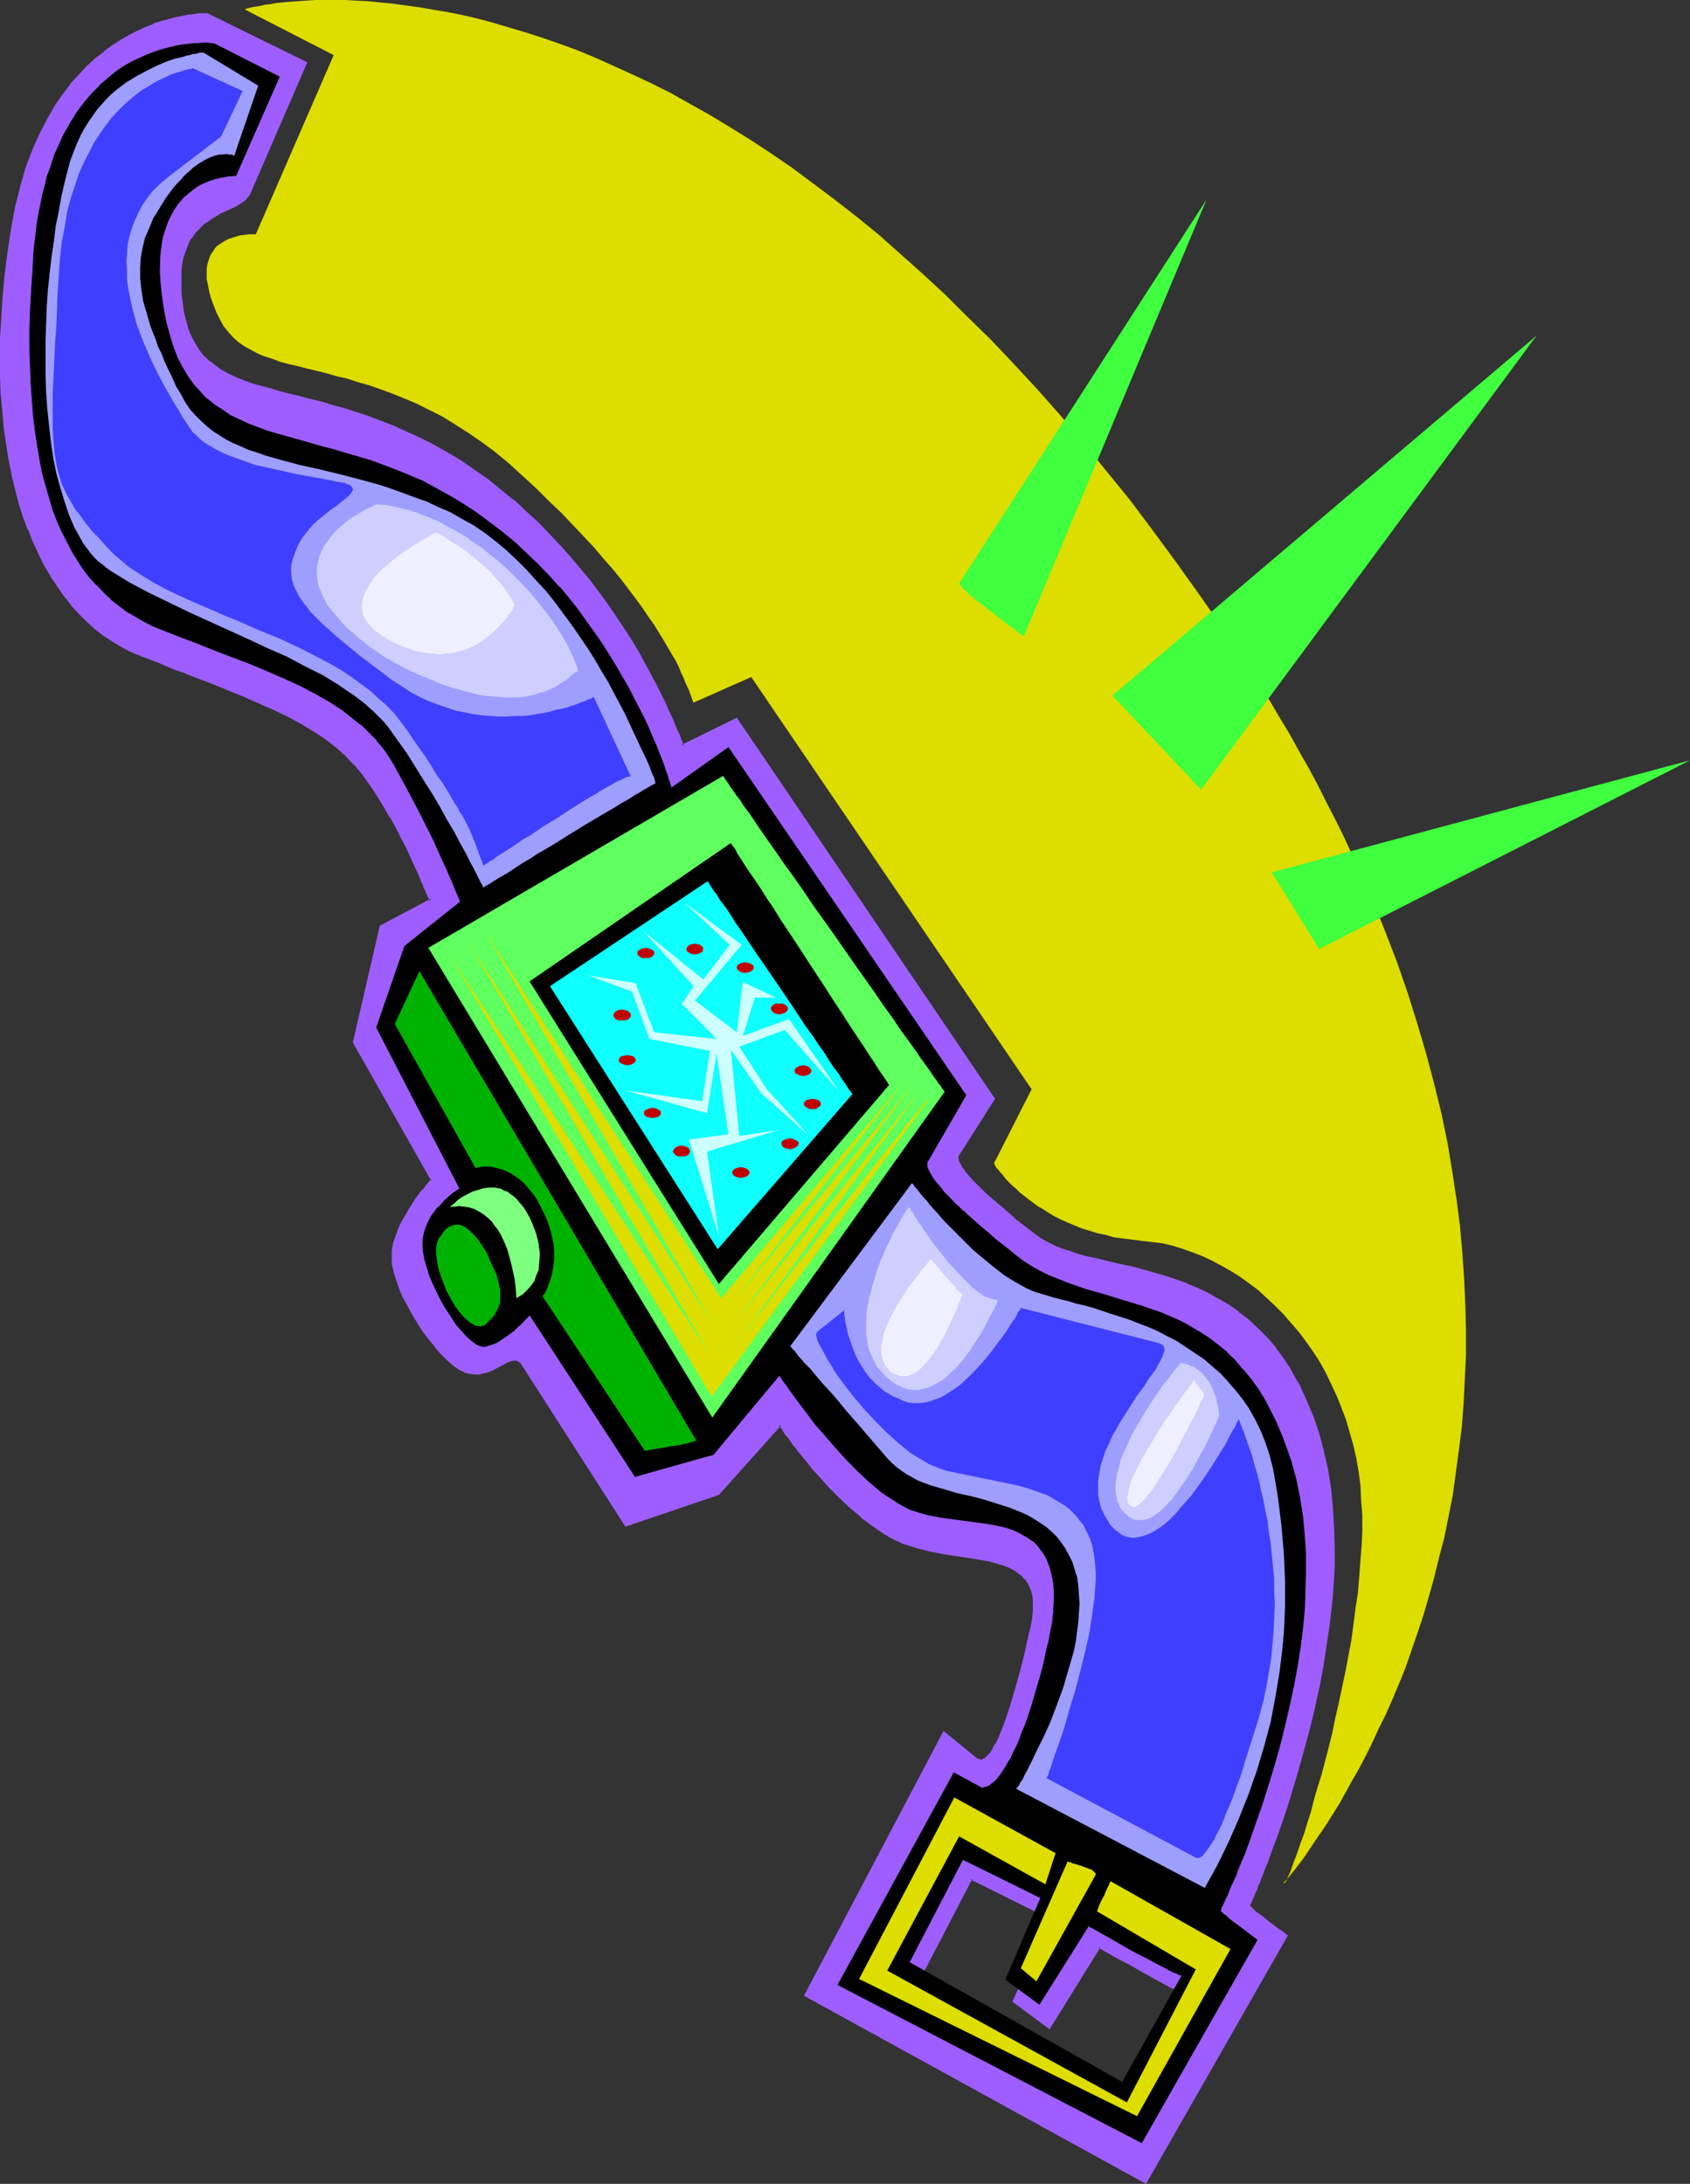 <?xml version="1.0" encoding="UTF-8" standalone="no"?>
<svg
   version="1.0"
   width="120.588mm"
   height="155.839mm"
   id="svg45"
   sodipodi:docname="Watch 35.wmf"
   xmlns:inkscape="http://www.inkscape.org/namespaces/inkscape"
   xmlns:sodipodi="http://sodipodi.sourceforge.net/DTD/sodipodi-0.dtd"
   xmlns="http://www.w3.org/2000/svg"
   xmlns:svg="http://www.w3.org/2000/svg">
  <rect width="100%" height="100%" fill="#333333" stroke="none"/>
  <sodipodi:namedview
     id="namedview45"
     pagecolor="#ffffff"
     bordercolor="#000000"
     borderopacity="0.25"
     inkscape:showpageshadow="2"
     inkscape:pageopacity="0.0"
     inkscape:pagecheckerboard="0"
     inkscape:deskcolor="#d1d1d1"
     inkscape:document-units="mm" />
  <defs
     id="defs1">
    <pattern
       id="WMFhbasepattern"
       patternUnits="userSpaceOnUse"
       width="6"
       height="6"
       x="0"
       y="0" />
  </defs>
  <path
     style="fill:#9e5eff;fill-opacity:1;fill-rule:evenodd;stroke:none"
     d="m 322.316,538.745 -16.318,29.41 -58.97,-32.965 14.864,-28.602 21.488,10.665 -9.855,22.461 9.371,6.948 13.571,-21.653 h 0.162 l 0.162,0.162 0.323,0.162 0.485,0.323 0.485,0.162 0.646,0.485 0.808,0.485 0.808,0.323 1.777,1.131 2.262,1.131 2.262,1.293 2.262,1.293 4.685,2.585 2.1,1.131 2.1,0.97 0.808,0.485 0.808,0.323 0.808,0.485 0.646,0.162 0.646,0.323 0.323,0.162 0.323,0.162 z m 14.379,-24.723 v -0.162 l 0.162,-0.323 0.162,-0.323 0.162,-0.485 0.323,-0.646 0.323,-0.646 0.323,-0.808 0.323,-0.808 0.323,-0.97 0.485,-0.97 0.485,-1.131 0.485,-1.293 0.485,-1.293 1.131,-2.747 1.131,-3.232 1.131,-3.393 1.292,-3.717 1.292,-3.878 1.292,-4.201 1.454,-4.201 1.292,-4.525 1.292,-4.686 1.131,-5.009 1.131,-4.848 1.131,-5.171 0.969,-5.171 0.969,-5.171 0.808,-5.332 0.485,-5.494 0.485,-5.333 0.323,-5.333 v -5.332 -5.333 l -0.323,-5.333 -0.485,-5.171 -0.969,-5.009 -0.969,-5.009 -1.454,-4.848 -0.646,-2.424 -0.808,-2.262 -0.969,-2.101 -0.808,-2.101 -0.969,-2.101 -0.969,-1.939 -0.969,-1.778 -0.969,-1.778 -2.1,-3.393 -2.262,-3.07 -2.423,-2.747 -2.423,-2.424 -2.585,-2.424 -2.423,-2.101 -2.747,-1.778 -2.747,-1.616 -2.747,-1.454 -2.747,-1.454 -2.908,-1.131 -2.747,-1.131 -2.747,-0.808 -2.908,-0.97 -5.493,-1.454 -5.493,-1.293 -5.17,-1.131 -2.423,-0.646 -2.262,-0.646 -2.423,-0.646 -2.1,-0.808 -2.1,-0.808 -1.777,-0.808 -1.777,-1.131 -1.616,-1.131 -3.07,-2.262 -2.585,-2.262 -2.423,-1.939 -2.262,-1.939 -2.1,-1.778 -1.777,-1.616 -1.454,-1.616 -1.454,-1.293 -1.131,-1.454 -0.969,-1.131 -0.646,-0.97 -0.646,-0.97 -0.323,-0.646 -0.162,-0.646 v -0.646 l 0.162,-0.485 9.694,-15.19 -69.148,-102.287 -14.702,7.272 v -0.162 l -0.162,-0.485 -0.323,-0.646 -0.323,-0.808 -0.323,-1.131 -0.646,-1.293 -0.646,-1.454 -0.646,-1.778 -0.969,-1.778 -0.969,-2.101 -0.969,-2.262 -1.131,-2.262 -1.292,-2.424 -1.454,-2.747 -1.454,-2.585 -1.777,-2.747 -1.616,-2.909 -1.939,-2.909 -1.939,-3.07 -2.1,-3.07 -2.262,-3.07 -2.423,-3.07 -2.423,-3.07 -2.747,-3.07 -2.585,-3.07 -2.908,-3.232 -3.07,-2.909 -3.231,-3.07 -3.231,-2.909 -3.554,-2.747 -3.554,-2.909 -3.716,-2.585 -3.716,-2.585 -3.716,-2.262 -3.716,-1.939 -3.554,-1.939 -3.554,-1.616 -3.554,-1.616 -3.393,-1.293 -3.393,-1.131 -3.231,-1.131 -3.231,-0.97 -3.07,-0.97 -3.07,-0.808 -2.908,-0.808 -2.908,-0.646 -2.747,-0.808 -2.585,-0.646 -2.585,-0.646 -2.423,-0.646 -2.262,-0.808 -2.262,-0.808 -2.1,-0.808 -2.1,-0.97 -1.777,-0.97 -1.777,-1.131 -1.616,-1.293 -1.454,-1.293 -1.292,-1.616 -1.131,-1.778 -1.131,-1.778 -0.808,-2.101 -0.646,-2.424 -0.646,-2.585 -0.485,-2.585 -0.162,-2.424 -0.162,-2.262 v -1.939 -2.101 l 0.323,-1.778 0.323,-1.616 0.323,-1.454 0.646,-1.454 0.485,-1.131 0.646,-1.293 0.646,-0.97 0.808,-0.97 0.808,-0.808 1.777,-1.454 1.777,-1.293 1.777,-1.131 1.777,-0.808 1.777,-0.808 1.616,-0.97 1.292,-0.808 0.646,-0.485 0.485,-0.485 0.485,-0.646 L 67.048,52.032 82.396,17.129 55.9,3.878 h -1.131 l -0.808,0.162 h -0.969 L 51.7,4.201 50.407,4.363 48.953,4.686 47.176,5.009 45.399,5.494 43.622,6.14 41.521,6.787 39.421,7.595 37.321,8.564 l -2.262,1.131 -2.262,1.293 -2.262,1.454 -2.262,1.778 -2.262,1.778 -2.262,2.101 -2.262,2.424 -2.262,2.424 -2.1,2.909 -1.939,3.07 -2.1,3.232 -1.777,3.717 -0.969,1.778 -0.808,2.101 -0.808,2.101 -0.808,2.101 -0.808,2.262 -0.646,2.262 -0.808,2.424 -0.646,2.424 -0.646,2.585 -0.485,2.747 -0.485,2.747 -0.485,2.747 -0.808,5.817 -0.646,5.494 -0.485,5.494 -0.323,5.171 -0.162,5.171 -0.162,5.171 0.162,4.848 0.162,4.848 0.323,4.525 0.485,4.525 0.485,4.363 0.646,4.201 0.969,4.04 0.808,3.878 1.131,3.878 1.131,3.555 1.292,3.555 1.292,3.393 1.454,3.07 1.616,3.07 1.616,2.909 1.777,2.747 1.777,2.585 1.939,2.424 2.1,2.262 2.1,2.101 2.1,1.939 2.262,1.778 2.262,1.616 2.423,1.454 2.423,1.131 2.585,1.131 5.17,2.101 4.847,1.939 2.423,0.808 2.423,0.97 4.685,1.778 4.362,1.778 4.362,1.778 4.039,1.778 4.039,1.778 3.716,1.939 3.554,1.939 3.393,1.939 3.07,2.101 2.908,2.262 2.747,2.262 2.423,2.585 2.262,2.585 1.939,2.909 1.939,2.909 1.939,2.909 1.616,2.909 1.616,2.909 1.454,2.909 1.454,2.747 1.131,2.585 1.131,2.424 0.969,2.101 0.808,1.939 0.485,0.97 0.323,0.808 0.323,0.646 0.323,0.646 0.162,0.646 0.162,0.323 0.162,0.485 0.162,0.162 v 0.162 h 0.162 l -13.41,7.11 -7.27,31.187 21.003,37.166 -0.162,0.162 -0.323,0.485 -0.485,0.485 -0.646,0.808 -0.969,0.97 -0.808,1.293 -0.969,1.293 -0.969,1.454 -0.969,1.616 -0.969,1.616 -0.808,1.778 -0.969,1.778 -0.646,1.778 -0.485,1.778 -0.323,1.778 -0.162,1.778 0.162,1.778 0.323,2.101 0.646,2.101 0.808,2.262 0.969,2.262 1.292,2.424 1.292,2.424 1.454,2.262 1.454,2.262 1.616,2.101 1.616,2.101 1.616,1.778 1.616,1.616 1.616,1.454 1.454,0.97 0.646,0.485 0.808,0.323 1.292,0.485 1.292,0.162 1.292,-0.162 1.292,-0.162 1.131,-0.323 1.131,-0.485 2.1,-1.131 0.969,-0.646 0.808,-0.323 0.969,-0.323 0.646,-0.162 h 0.808 l 0.808,0.162 0.646,0.485 0.646,0.808 27.627,43.145 24.881,-8.403 16.641,-18.745 0.162,0.323 0.323,0.323 0.323,0.485 0.485,0.646 0.485,0.646 0.646,0.97 0.646,0.808 0.808,0.97 0.808,1.131 0.808,1.131 0.969,1.293 2.1,2.585 2.423,2.585 2.423,2.909 2.747,2.747 2.908,2.747 2.908,2.424 3.07,2.424 3.231,2.101 1.454,0.808 1.616,0.97 1.616,0.646 1.616,0.646 3.07,0.808 3.231,0.808 3.231,0.646 3.393,0.485 3.07,0.485 3.07,0.485 2.908,0.646 2.585,0.646 1.292,0.485 1.292,0.485 0.969,0.485 1.131,0.646 0.969,0.646 0.808,0.808 0.808,0.808 0.646,0.808 0.646,1.131 0.323,1.131 0.323,1.293 0.162,1.293 0.162,1.616 -0.162,1.454 -0.162,1.778 -0.323,2.101 -0.808,3.878 -0.969,3.878 -0.969,3.717 -0.969,3.555 -0.969,3.555 -0.808,3.232 -1.131,2.909 -0.969,2.747 -0.969,2.424 -0.969,2.101 -0.485,0.808 -0.485,0.808 -0.485,0.808 -0.485,0.646 -0.485,0.485 -0.485,0.485 -0.485,0.323 -0.485,0.162 h -0.485 -0.485 l -0.485,-0.162 -0.323,-0.323 -8.563,-6.948 -37.321,70.615 91.605,50.255 37.967,-66.252 h -0.162 l -0.323,-0.323 -0.485,-0.323 -0.646,-0.485 -0.808,-0.485 -0.808,-0.646 -1.777,-1.454 -1.777,-1.293 -0.969,-0.646 -0.808,-0.646 -0.646,-0.646 -0.485,-0.485 -0.323,-0.323 z"
     id="path1" />
  <path
     style="fill:#9e5eff;fill-opacity:1;fill-rule:evenodd;stroke:none"
     d="m 322.316,539.068 -0.323,-0.485 -16.318,29.41 0.485,-0.162 -58.97,-32.965 0.162,0.485 14.864,-28.602 -0.485,0.162 21.488,10.665 -0.162,-0.485 -10.017,22.784 10.017,7.433 13.733,-22.138 -0.646,0.162 h 0.162 l 0.323,0.162 v 0 l 0.162,0.162 h 0.162 l 0.485,0.323 0.485,0.323 v 0 l 0.646,0.323 v 0 l 0.808,0.485 0.808,0.485 1.777,0.97 2.262,1.131 2.262,1.293 2.262,1.293 4.685,2.585 2.1,1.131 2.1,0.97 0.808,0.485 1.616,0.808 0.646,0.323 0.485,0.162 0.485,0.162 v 0.162 h 0.485 0.162 l 0.646,-0.808 h -0.808 0.162 l -0.323,-0.162 v 0.162 l -0.323,-0.162 -0.646,-0.323 -0.646,-0.323 -1.616,-0.646 -0.808,-0.485 -2.1,-1.131 -2.1,-1.131 -4.685,-2.424 -2.262,-1.293 -2.262,-1.293 -2.1,-1.131 -1.939,-1.131 -0.808,-0.485 -0.808,-0.323 h 0.162 l -0.646,-0.485 h -0.162 l -0.485,-0.323 -0.485,-0.162 v 0 l -0.323,-0.162 v 0 l -0.162,-0.162 v 0 l -0.323,-0.323 -13.894,22.138 0.646,-0.162 -9.371,-6.948 0.162,0.485 9.855,-22.784 -22.134,-10.988 -15.187,29.248 59.616,33.288 16.802,-30.379 z"
     id="path2" />
  <path
     style="fill:#9e5eff;fill-opacity:1;fill-rule:evenodd;stroke:none"
     d="m 337.018,513.86 v 0.162 0 0.162 l 0.162,-0.162 v 0 -0.323 l 0.162,-0.323 0.162,-0.162 0.162,-0.323 h -0.162 l 0.323,-0.485 0.323,-0.808 0.323,-0.808 0.323,-0.808 h 0.162 l 0.323,-0.97 h -0.162 l 0.485,-0.97 0.162,-0.162 0.323,-1.131 0.485,-1.131 v 0 l 0.485,-1.293 v 0 l 1.131,-2.747 v -0.162 l 1.131,-3.07 1.292,-3.393 1.292,-3.717 1.292,-3.878 1.292,-4.201 1.292,-4.363 1.292,-4.525 1.292,-4.686 1.292,-4.848 1.131,-4.848 v -0.162 l 1.131,-5.009 0.969,-5.171 0.808,-5.333 0.808,-5.332 0.646,-5.333 0.485,-5.333 v -0.162 l 0.323,-5.333 v -5.332 l -0.162,-5.333 -0.323,-5.333 v 0 l -0.485,-5.171 -0.808,-5.171 -1.131,-4.848 v -0.162 l -1.292,-4.848 -0.808,-2.424 -0.808,-2.262 v 0 l -0.969,-2.262 -0.808,-1.939 -0.969,-2.101 -0.808,-1.939 -1.131,-1.778 -0.969,-1.778 v -0.162 l -2.1,-3.232 -2.262,-3.07 v -0.162 l -2.423,-2.747 -2.423,-2.424 -2.585,-2.424 v 0 l -2.585,-1.939 v -0.162 l -2.585,-1.778 -2.747,-1.616 h -0.162 l -2.747,-1.616 -2.747,-1.293 -2.747,-1.131 -0.162,-0.162 -2.747,-0.97 -2.908,-0.97 -2.747,-0.808 -5.655,-1.616 -5.332,-1.131 -5.17,-1.293 -2.423,-0.485 -2.423,-0.646 -2.262,-0.808 -2.1,-0.646 v 0 l -1.939,-0.808 -1.939,-0.97 -1.777,-0.97 v 0 l -1.616,-1.131 -2.908,-2.262 v 0 l -2.747,-2.101 h 0.162 l -2.423,-2.101 -2.262,-1.939 -2.1,-1.778 -1.777,-1.616 -2.908,-2.909 -1.131,-1.293 -0.969,-1.131 h 0.162 l -0.808,-0.97 -0.485,-0.97 v 0 l -0.485,-0.808 0.162,0.162 -0.162,-0.646 v 0.162 -0.646 l -0.162,0.162 0.162,-0.485 v 0.162 l 9.855,-15.513 -69.633,-102.772 -14.864,7.272 0.485,0.323 v -0.162 0 l -0.162,-0.323 -0.162,-0.646 v -0.162 l -0.485,-0.808 h 0.162 l -0.485,-1.131 v 0 l -0.646,-1.293 -0.646,-1.616 -0.646,-1.616 -0.969,-1.939 -0.808,-1.939 -1.131,-2.262 -1.131,-2.262 -1.292,-2.424 -1.454,-2.747 -1.454,-2.585 v -0.162 l -1.616,-2.747 -1.777,-2.909 -1.939,-2.909 -1.939,-2.909 -2.1,-3.07 -2.262,-3.07 -2.423,-3.232 v 0 l -2.585,-3.07 v 0 l -2.585,-3.07 -2.747,-3.07 -2.908,-3.07 -2.908,-3.07 -3.231,-2.909 -3.231,-3.07 h -0.162 l -3.393,-2.747 v 0 l -3.554,-2.909 -3.716,-2.585 -3.716,-2.585 -3.877,-2.262 v 0 l -3.716,-2.101 -3.554,-1.778 -3.554,-1.616 -3.554,-1.616 v 0 l -3.393,-1.293 -3.393,-1.293 -6.462,-2.101 -3.07,-0.808 -3.07,-0.97 -2.908,-0.646 -2.908,-0.808 -2.747,-0.646 -2.585,-0.646 -2.585,-0.808 -2.423,-0.646 -2.423,-0.646 -2.262,-0.808 h 0.162 l -2.1,-0.808 -2.1,-0.97 -1.777,-0.97 v 0 l -1.616,-1.131 -1.616,-1.293 v 0.162 l -1.454,-1.454 v 0.162 l -1.292,-1.616 v 0 l -1.131,-1.778 v 0 l -0.969,-1.778 -0.969,-2.101 v 0 l -0.646,-2.424 -0.646,-2.424 v 0 l -0.323,-2.585 -0.323,-2.424 v 0 -2.262 -1.939 -2.101 0.162 l 0.162,-1.778 0.323,-1.616 v 0 l 0.485,-1.454 v 0 l 0.485,-1.293 v 0 l 0.485,-1.293 0.646,-1.293 v 0.162 l 0.808,-0.97 h -0.162 l 0.808,-0.97 v 0 l 0.808,-0.808 1.616,-1.616 v 0.162 l 1.777,-1.293 1.939,-1.131 h -0.162 l 1.777,-0.808 1.777,-0.808 1.616,-0.808 v 0 l 1.454,-0.97 v 0 l 0.646,-0.485 0.485,-0.646 v 0 L 67.21,52.84 67.533,52.194 82.881,16.805 55.9,3.555 h -1.131 -0.969 l -0.969,0.162 -1.131,0.162 -1.454,0.162 -1.454,0.323 -1.616,0.323 v 0 l -1.777,0.485 -1.939,0.485 0.162,0.808 1.939,-0.485 1.777,-0.485 v 0 l 1.616,-0.323 1.454,-0.323 1.454,-0.162 1.131,-0.162 0.969,-0.162 h 0.808 v 0 h 1.131 -0.162 l 26.496,13.089 -0.162,-0.646 -15.348,35.065 -0.323,0.485 v 0 l -0.323,0.485 v 0 l -0.485,0.485 -0.485,0.485 v 0 l -1.454,0.808 h 0.162 l -1.616,0.808 -1.777,0.97 -1.777,0.808 v 0 l -1.939,1.131 -1.777,1.131 v 0.162 l -1.777,1.454 -0.808,0.808 v 0.162 l -0.646,0.97 h -0.162 l -0.646,0.97 v 0 l -0.646,1.293 -0.646,1.131 v 0 l -0.485,1.454 v 0 l -0.485,1.616 v 0 l -0.323,1.616 -0.162,1.778 v 0 l -0.162,2.101 v 1.939 l 0.162,2.262 v 0.162 l 0.323,2.262 0.323,2.747 v 0 l 0.646,2.585 0.646,2.262 0.162,0.162 0.808,2.101 0.969,1.778 v 0.162 l 1.292,1.778 v 0 l 1.292,1.454 v 0.162 l 1.454,1.293 0.162,0.162 1.616,1.131 1.616,1.131 h 0.162 l 1.777,1.131 2.1,0.808 2.1,0.97 v 0 l 2.262,0.808 2.262,0.808 2.423,0.646 2.585,0.646 2.747,0.646 2.585,0.646 2.908,0.808 2.908,0.808 3.07,0.808 3.231,0.808 6.462,2.101 3.231,1.293 3.554,1.293 h -0.162 l 3.554,1.454 3.554,1.616 3.554,1.939 3.716,2.101 h -0.162 l 3.877,2.262 3.716,2.424 3.716,2.747 3.554,2.747 v 0 l 3.393,2.747 v 0 l 3.231,2.909 3.231,3.07 3.07,2.909 2.908,3.07 2.747,3.232 2.585,3.07 v -0.162 l 2.423,3.07 v 0 l 2.423,3.232 2.1,3.07 2.262,3.07 1.939,2.909 1.939,2.909 1.616,2.909 1.777,2.747 v 0 l 1.454,2.747 1.454,2.585 1.292,2.424 1.131,2.262 0.969,2.262 0.969,2.101 0.969,1.778 0.646,1.778 0.646,1.454 0.485,1.293 v 0 l 0.485,1.131 v 0 l 0.323,0.808 v 0 l 0.162,0.646 0.162,0.485 0.323,0.485 15.025,-7.433 -0.646,-0.162 69.31,102.449 v -0.485 l -9.694,15.19 v 0 l -0.162,0.485 v 0.808 l 0.162,0.646 v 0.162 l 0.323,0.646 v 0.162 l 0.646,0.97 0.646,0.97 h 0.162 l 0.969,1.131 1.131,1.293 2.908,2.909 1.777,1.778 1.939,1.778 2.262,1.778 2.423,2.101 v 0 l 2.747,2.262 v 0 l 2.908,2.424 1.616,1.131 h 0.162 l 1.777,0.97 1.777,0.808 2.1,0.97 v 0 l 2.1,0.646 2.423,0.808 2.262,0.646 2.585,0.485 5.17,1.293 5.332,1.131 5.655,1.616 2.747,0.808 2.747,0.97 2.908,0.97 h -0.162 l 2.908,1.131 2.747,1.454 2.747,1.454 v 0 l 2.747,1.616 2.585,1.939 v -0.162 l 2.585,2.101 v 0 l 2.423,2.262 2.423,2.585 2.423,2.747 v 0 l 2.1,3.07 2.262,3.232 v 0 l 0.969,1.778 0.969,1.939 0.969,1.778 0.969,2.101 0.808,2.101 0.969,2.101 h -0.162 l 0.808,2.262 0.808,2.424 1.292,4.848 v -0.162 l 1.131,5.009 0.808,5.171 0.485,5.171 v -0.162 l 0.323,5.333 0.162,5.333 -0.162,5.332 -0.162,5.333 v 0 l -0.485,5.333 -0.646,5.494 -0.808,5.171 -0.808,5.333 -1.131,5.171 -0.969,5.171 v -0.162 l -1.131,5.009 -1.292,4.848 -1.292,4.686 -1.292,4.525 -1.292,4.363 -1.292,4.04 -1.292,4.04 -1.292,3.555 -1.292,3.393 -1.131,3.232 v -0.162 l -1.131,2.909 h 0.162 l -0.646,1.293 v 0 l -0.485,1.293 -0.323,1.131 v 0 l -0.485,0.97 v 0 l -0.485,0.97 h 0.162 l -0.323,0.808 -0.485,0.808 -0.162,0.646 -0.323,0.646 v 0 l -0.162,0.485 v 0 l -0.162,0.323 -0.162,0.323 v -0.162 l -0.162,0.323 v 0.323 z"
     id="path3" />
  <path
     style="fill:#9e5eff;fill-opacity:1;fill-rule:evenodd;stroke:none"
     d="M 43.46,5.656 41.36,6.302 V 6.464 L 39.259,7.272 37.159,8.241 34.897,9.372 32.635,10.665 v 0 l -2.262,1.454 -2.262,1.616 v 0.162 l -2.423,1.778 v 0 l -2.262,2.101 -2.262,2.424 -2.262,2.424 v 0.162 l -2.1,2.747 -2.1,3.07 -1.939,3.393 v 0 l -1.939,3.717 -0.808,1.778 -0.969,2.101 -0.808,2.101 v 0 L 7.432,43.791 6.624,46.053 5.978,48.477 5.332,50.74 4.685,53.325 4.039,55.911 v 0 l -0.485,2.585 -0.485,2.747 -0.485,2.909 -0.808,5.656 -0.646,5.494 -0.485,5.494 V 80.957 L 0.323,86.128 0,91.299 v 5.171 4.848 l 0.162,4.848 v 0 l 0.485,4.686 0.323,4.363 0.646,4.363 0.646,4.201 0.808,4.04 v 0.162 l 0.969,3.878 0.969,3.878 1.131,3.555 1.292,3.555 h 0.162 l 1.292,3.393 1.454,3.07 1.454,3.07 1.777,2.909 v 0.162 l 1.777,2.585 1.777,2.585 1.939,2.424 v 0.162 l 2.1,2.262 2.1,2.101 2.1,1.939 v 0 l 2.262,1.778 2.423,1.616 2.423,1.454 v 0 l 2.423,1.293 2.585,1.131 v 0 l 5.17,1.939 4.847,2.101 h 0.162 l 2.423,0.808 h -0.162 l 2.423,0.97 v 0 l 4.685,1.778 v 0 l 4.362,1.778 4.362,1.778 4.039,1.778 4.039,1.778 3.716,1.778 3.554,1.939 v 0 l 3.231,1.939 3.231,2.101 2.908,2.262 -0.162,-0.162 2.747,2.424 2.423,2.585 v -0.162 l 2.262,2.747 v 0 l 1.939,2.747 1.939,2.909 1.777,2.909 1.777,3.07 v -0.162 l 1.616,2.909 1.454,2.909 1.454,2.747 1.131,2.585 1.131,2.424 0.969,2.101 0.808,2.101 0.485,0.808 h -0.162 l 0.323,0.808 h 0.162 l 0.162,0.646 0.323,0.646 0.323,0.646 -0.162,-0.162 0.323,0.485 v 0.162 l 0.323,0.646 0.162,0.162 0.162,-0.646 -13.733,7.272 -7.27,31.51 21.165,37.328 v -0.485 h -0.162 l -0.323,0.485 -0.485,0.646 -0.646,0.646 v 0.162 l -0.808,0.97 h -0.162 l -0.808,1.131 -0.969,1.293 -0.969,1.616 -0.969,1.454 v 0.162 l -0.969,1.616 -0.969,1.616 -0.808,1.778 v 0.162 l -0.646,1.778 -0.646,1.778 v 0.162 l -0.323,1.778 v 0 1.778 1.778 0.162 l 0.485,1.939 v 0.162 l 0.646,2.101 0.808,2.262 v 0 l 0.969,2.424 1.292,2.262 1.292,2.424 v 0 l 1.454,2.424 1.454,2.262 1.616,2.101 v 0 l 1.616,1.939 v 0.162 l 1.616,1.778 1.616,1.616 1.616,1.454 v 0 l 1.616,1.131 0.646,0.323 v 0 l 0.808,0.323 v 0.162 l 1.454,0.323 v 0 l 1.292,0.162 h 1.292 0.162 l 1.131,-0.323 h 0.162 l 1.131,-0.323 v 0 l 1.131,-0.485 2.1,-1.131 0.969,-0.485 0.808,-0.485 0.969,-0.323 h -0.162 l 0.808,-0.162 h -0.162 0.808 v 0 l 0.646,0.162 h -0.162 l 0.808,0.485 -0.162,-0.162 0.646,0.97 27.789,43.306 25.204,-8.564 16.802,-18.745 h -0.646 0.162 -0.162 l 0.162,0.162 0.323,0.485 v 0 l 0.323,0.323 0.485,0.808 0.323,0.646 0.808,0.808 0.646,0.97 0.646,0.97 0.808,0.97 0.969,1.293 v 0 l 0.969,1.131 2.1,2.585 v 0.162 l 2.423,2.585 2.585,2.909 2.747,2.747 2.747,2.585 3.07,2.585 v 0.162 l 3.07,2.262 3.07,2.101 v 0 l 1.616,0.97 1.616,0.808 1.454,0.646 0.162,0.162 1.616,0.485 3.07,0.97 3.231,0.808 h 0.162 l 3.231,0.646 3.231,0.485 3.231,0.485 2.908,0.485 2.908,0.485 v 0 l 2.747,0.808 1.292,0.323 h -0.162 l 1.292,0.485 0.969,0.485 1.131,0.646 v 0 l 0.808,0.646 v 0 l 0.808,0.646 -0.162,-1.293 h -0.162 l -0.969,-0.646 v 0 l -0.969,-0.646 -1.131,-0.485 -1.131,-0.485 -0.162,-0.162 -1.292,-0.323 -2.585,-0.808 h -0.162 l -2.908,-0.485 -3.07,-0.485 -3.07,-0.485 -3.231,-0.646 -3.231,-0.485 v 0 l -3.231,-0.808 -3.231,-0.97 -1.616,-0.646 0.162,0.162 -1.616,-0.808 -1.616,-0.808 -1.454,-0.808 v 0 l -3.07,-2.101 -3.07,-2.424 v 0 l -2.908,-2.424 -2.908,-2.747 -2.747,-2.747 -2.585,-2.747 -2.262,-2.747 v 0 l -2.1,-2.585 -0.969,-1.131 v 0 l -0.808,-1.131 -0.808,-1.131 -0.808,-0.97 -0.646,-0.97 -0.646,-0.808 -0.485,-0.646 -0.485,-0.646 -0.323,-0.485 v 0 l -0.323,-0.485 v 0.162 -0.323 l -0.485,-0.485 -16.964,19.068 h 0.162 l -24.881,8.241 0.485,0.323 -27.465,-43.145 -0.808,-0.97 -0.808,-0.485 -0.808,-0.323 h -0.969 l -0.808,0.162 -0.162,0.162 -0.808,0.323 -0.969,0.323 -0.808,0.646 -2.1,1.131 -1.131,0.485 v -0.162 l -1.131,0.323 v 0 l -1.131,0.323 v 0 h -1.292 0.162 l -1.292,-0.162 v 0 l -1.292,-0.323 v 0 l -0.646,-0.323 v 0 l -0.646,-0.485 -1.616,-1.131 v 0.162 l -1.616,-1.454 -1.454,-1.616 -1.616,-1.778 v 0 l -1.616,-1.939 v 0 l -1.616,-2.101 -1.454,-2.262 -1.454,-2.424 v 0.162 l -1.292,-2.424 -1.131,-2.424 -1.131,-2.262 h 0.162 l -0.808,-2.262 -0.646,-2.101 v 0.162 l -0.485,-2.101 v 0 -1.778 -1.778 0 l 0.485,-1.778 v 0.162 l 0.485,-1.939 0.646,-1.778 v 0.162 l 0.808,-1.778 0.808,-1.778 0.969,-1.616 v 0 l 0.969,-1.454 0.969,-1.616 0.969,-1.293 0.969,-1.131 h -0.162 l 0.808,-0.97 v 0 l 0.646,-0.808 0.646,-0.485 0.323,-0.485 0.323,-0.323 -21.165,-37.489 v 0.323 l 7.27,-31.187 -0.162,0.323 13.894,-7.433 -0.485,-0.485 v 0.162 l -0.323,-0.808 0.162,0.162 -0.162,-0.485 -0.162,-0.162 -0.162,-0.485 -0.323,-0.646 -0.323,-0.646 v 0 l -0.162,-0.808 h -0.162 l -0.323,-0.97 -0.969,-1.939 -0.969,-2.101 -0.969,-2.424 -1.292,-2.585 -1.454,-2.747 -1.454,-2.909 -1.616,-2.909 v 0 l -1.616,-3.07 -1.777,-2.909 -1.939,-2.909 -2.1,-2.747 v 0 l -2.262,-2.747 v 0 l -2.423,-2.585 -2.747,-2.262 v -0.162 l -2.908,-2.101 -3.231,-2.101 -3.231,-2.101 H 81.427 l -3.554,-1.778 -3.716,-1.939 -3.877,-1.778 -4.201,-1.778 -4.362,-1.778 -4.362,-1.778 v 0 l -4.685,-1.778 v 0 l -2.423,-0.97 v 0 l -2.423,-0.97 v 0 l -4.847,-1.939 -5.17,-1.939 v 0 l -2.585,-1.131 -2.423,-1.293 h 0.162 l -2.423,-1.293 -2.423,-1.778 -2.262,-1.616 h 0.162 l -2.1,-1.939 -2.262,-2.101 -1.939,-2.262 v 0 l -1.939,-2.424 -1.777,-2.424 -1.777,-2.747 v 0 l -1.616,-2.909 -1.616,-3.07 -1.454,-3.232 -1.292,-3.232 v 0 l -1.131,-3.393 -1.292,-3.717 -0.969,-3.717 -0.969,-4.04 v 0.162 L 3.07,123.779 2.423,119.577 1.777,115.214 1.454,110.69 0.969,106.004 v 0.162 L 0.808,101.318 V 96.47 91.299 L 1.131,86.128 1.454,80.957 v 0 l 0.485,-5.494 0.646,-5.494 0.808,-5.656 0.485,-2.909 0.485,-2.747 0.485,-2.585 v 0 L 5.493,53.487 6.139,51.063 6.786,48.639 7.593,46.377 8.24,44.114 9.047,42.014 v 0 l 0.808,-2.101 0.808,-1.939 0.969,-1.939 1.777,-3.717 v 0.162 l 2.1,-3.393 1.939,-3.07 2.1,-2.747 v 0 l 2.262,-2.585 2.262,-2.262 2.262,-2.101 h -0.162 l 2.423,-1.939 v 0.162 l 2.262,-1.778 2.262,-1.454 v 0 l 2.1,-1.131 2.262,-1.131 2.1,-1.131 2.1,-0.808 v 0.162 l 1.939,-0.808 z"
     id="path4" />
  <path
     style="fill:#9e5eff;fill-opacity:1;fill-rule:evenodd;stroke:none"
     d="m 275.624,425.146 0.808,0.97 v -0.162 l 0.646,0.97 v -0.162 l 0.485,1.131 v 0 l 0.485,1.131 0.323,1.131 v 0 l 0.162,1.293 v 0 1.616 1.454 0 l -0.162,1.778 -0.323,1.939 v 0 l -0.969,4.04 -0.808,3.717 -0.969,3.878 -0.969,3.555 -0.969,3.393 -0.969,3.232 -0.969,2.909 -0.969,2.747 v 0 l -0.969,2.424 -0.969,2.101 v -0.162 l -0.646,0.97 v 0 l -0.323,0.808 v 0 l -0.485,0.808 v 0 l -0.485,0.485 v 0 l -0.485,0.485 v 0 l -0.485,0.485 -0.485,0.162 h 0.162 l -0.485,0.323 0.162,-0.162 -0.485,0.162 h 0.162 l -0.485,-0.162 v 0 l -0.485,-0.162 0.162,0.162 -0.485,-0.323 v 0 l -8.886,-7.272 -37.644,71.423 92.252,50.74 38.29,-67.06 -0.485,-0.162 h 0.162 l -0.323,-0.162 v -0.162 l -0.485,-0.323 -0.646,-0.485 -0.808,-0.485 -0.808,-0.646 -1.939,-1.454 -1.777,-1.454 -0.969,-0.646 0.162,0.162 -0.808,-0.646 -0.646,-0.646 -0.485,-0.485 -0.323,-0.323 v 0 l -0.162,-0.162 -0.808,0.323 0.162,0.323 0.162,0.162 0.323,0.323 0.485,0.485 0.646,0.485 0.808,0.646 0.162,0.162 0.808,0.646 1.777,1.454 1.939,1.293 0.808,0.646 0.808,0.485 0.646,0.485 0.485,0.485 v -0.162 l 0.323,0.323 h 0.162 l -0.162,-0.485 -37.967,66.252 0.485,-0.162 -91.444,-50.255 0.162,0.485 37.159,-70.454 h -0.485 l 8.401,6.948 v 0 l 0.485,0.323 0.485,0.323 h 0.646 0.646 l 0.485,-0.323 v 0 l 0.485,-0.323 0.646,-0.485 0.485,-0.485 v -0.162 l 0.485,-0.485 v 0 l 0.485,-0.808 v -0.162 l 0.485,-0.808 v 0.162 l 0.485,-0.97 v 0 l 0.969,-2.101 0.969,-2.424 h 0.162 l 0.969,-2.747 0.969,-3.07 0.969,-3.232 0.969,-3.393 0.969,-3.555 0.969,-3.717 0.808,-3.878 0.969,-4.04 v 0 l 0.323,-1.939 0.162,-1.778 v -0.162 -1.454 -1.616 0 l -0.162,-1.454 v 0 l -0.323,-1.293 -0.485,-1.131 v 0 l -0.646,-1.131 v 0 l -0.646,-0.97 v 0 l -0.808,-0.808 -0.808,-0.808 z"
     id="path5" />
  <path
     style="fill:#000000;fill-opacity:1;fill-rule:evenodd;stroke:none"
     d="m 318.761,532.766 -15.995,28.925 -57.516,-32.48 14.379,-27.794 21.003,10.503 -9.371,21.976 9.047,6.625 13.248,-21.168 0.323,0.162 0.162,0.162 0.485,0.323 0.485,0.162 0.646,0.485 0.808,0.323 0.808,0.485 1.777,0.97 2.1,1.131 4.524,2.585 4.524,2.424 2.1,1.131 1.939,1.131 0.969,0.323 0.808,0.485 0.646,0.323 0.646,0.162 0.485,0.323 0.485,0.162 0.323,0.162 z m 10.34,-17.452 v -0.162 -0.162 l 0.162,-0.162 0.162,-0.485 0.162,-0.323 0.323,-0.485 0.323,-0.646 0.323,-0.808 0.323,-0.808 0.323,-0.97 0.485,-0.808 0.485,-1.131 0.969,-2.262 1.131,-2.747 1.131,-2.909 1.131,-3.232 1.292,-3.393 1.292,-3.717 1.292,-3.878 1.454,-4.04 1.292,-4.363 1.292,-4.363 1.131,-4.525 1.131,-4.686 1.131,-4.848 1.131,-4.848 0.808,-5.009 0.808,-5.171 0.646,-5.009 0.485,-5.171 0.323,-5.009 v -5.171 -5.171 l -0.323,-5.009 -0.485,-5.009 -0.808,-5.009 -0.969,-4.848 -1.292,-4.686 -0.808,-2.262 -0.646,-2.262 -0.808,-2.101 -0.969,-2.101 -0.808,-1.939 -0.808,-1.778 -1.939,-3.555 -1.939,-3.232 -2.1,-3.07 -2.1,-2.585 -2.1,-2.424 -2.262,-2.262 -2.423,-1.939 -2.423,-1.778 -2.423,-1.778 -2.585,-1.293 -2.423,-1.454 -2.585,-1.131 -2.585,-1.131 -5.332,-1.939 -5.332,-1.616 -5.17,-1.454 -5.17,-1.616 -5.008,-1.616 -2.423,-0.97 -2.262,-0.97 -2.262,-1.131 -2.262,-1.293 -2.262,-1.454 -1.939,-1.454 -2.1,-1.616 -1.777,-1.616 -1.777,-1.293 -1.777,-1.454 -1.454,-1.454 -1.454,-1.131 -1.454,-1.293 -1.292,-1.293 -1.292,-0.97 -1.131,-1.131 -0.969,-0.97 -0.969,-0.97 -0.969,-0.808 -0.808,-0.97 -0.646,-0.808 -0.646,-0.646 -1.292,-1.454 -0.808,-1.293 -0.646,-1.131 -0.485,-0.808 -0.323,-0.808 v -0.808 -0.485 l 0.323,-0.646 10.178,-17.452 -63.978,-93.723 -15.348,10.988 -0.162,-0.162 -0.162,-0.485 -0.162,-0.646 -0.323,-0.808 -0.323,-1.131 -0.485,-1.293 -0.485,-1.616 -0.646,-1.778 -0.646,-1.778 -0.969,-2.101 -0.808,-2.262 -1.131,-2.424 -1.131,-2.424 -1.292,-2.585 -1.454,-2.747 -1.454,-2.747 -1.616,-2.909 -1.616,-2.909 -1.939,-3.07 -1.939,-3.07 -2.1,-3.07 -2.1,-3.07 -2.423,-3.232 -2.423,-3.07 -2.585,-3.07 -2.747,-3.07 -3.07,-2.909 -2.908,-2.909 -3.231,-2.909 -3.231,-2.909 -3.554,-2.585 -3.554,-2.747 -3.716,-2.424 -3.716,-2.101 -3.554,-1.939 -3.554,-1.939 -3.554,-1.616 -3.554,-1.454 -3.554,-1.293 -3.393,-1.131 -3.393,-1.131 -3.231,-0.97 -3.231,-0.808 -3.231,-0.97 -5.978,-1.616 -2.908,-0.808 -2.908,-0.808 -2.747,-0.808 -2.747,-0.97 -2.423,-0.97 -2.423,-1.131 -2.423,-1.131 -2.262,-1.454 -2.1,-1.454 -1.939,-1.616 -1.939,-1.778 -1.777,-2.101 -1.616,-2.262 -1.454,-2.424 -1.292,-2.747 -1.292,-3.07 -0.485,-1.454 -0.485,-1.778 -0.485,-1.778 -0.323,-1.778 -0.808,-3.717 -0.485,-3.393 -0.323,-3.07 -0.162,-3.07 0.162,-2.747 0.162,-2.585 0.323,-2.262 0.323,-2.262 0.646,-1.939 0.646,-1.778 0.808,-1.778 0.969,-1.454 0.808,-1.293 0.969,-1.293 1.131,-0.97 0.969,-0.97 1.131,-0.808 1.131,-0.808 1.131,-0.646 1.131,-0.485 1.131,-0.485 0.969,-0.323 1.939,-0.485 0.969,-0.162 0.808,-0.162 h 0.646 0.646 l 0.485,-0.162 h 0.646 L 75.288,20.684 57.678,11.796 H 57.516 L 57.193,11.635 H 56.547 55.9 54.769 53.638 l -1.292,0.162 -1.454,0.162 -1.616,0.162 -1.777,0.323 -1.939,0.323 -1.777,0.646 -2.1,0.646 -2.1,0.808 -2.1,0.808 -2.1,1.131 -2.1,1.293 -2.262,1.454 -2.1,1.778 -2.1,1.778 -2.1,2.101 -1.939,2.424 -1.939,2.585 -1.939,2.909 -1.616,3.232 -0.808,1.616 -0.808,1.778 -0.808,1.939 -0.646,1.778 -0.808,2.101 -0.646,2.101 -0.485,2.101 -0.646,2.262 -0.485,2.424 -0.485,2.424 -0.485,2.585 -0.323,2.585 -0.323,2.747 -0.323,2.747 -0.323,5.656 -0.485,5.494 -0.162,5.171 -0.162,5.171 v 5.009 l 0.162,4.686 0.162,4.686 0.323,4.363 0.323,4.201 0.485,4.201 0.485,3.878 0.646,3.878 0.808,3.555 0.969,3.555 0.969,3.232 0.969,3.232 1.131,3.07 1.292,2.909 1.292,2.747 1.454,2.585 1.454,2.424 1.616,2.424 1.777,2.101 1.777,2.101 1.777,1.939 1.939,1.778 2.1,1.616 2.262,1.616 2.1,1.293 2.262,1.454 2.423,1.131 2.585,1.131 4.847,1.939 5.008,1.778 4.847,1.939 4.847,1.778 4.685,1.939 4.524,1.778 4.362,1.939 4.201,1.939 4.039,2.101 3.877,2.262 3.554,2.262 3.393,2.585 1.454,1.293 1.616,1.293 1.292,1.454 1.454,1.454 1.292,1.616 1.131,1.616 1.131,1.616 1.131,1.778 1.939,3.555 1.939,3.555 1.777,3.393 1.616,3.232 1.616,3.232 1.616,3.07 1.292,2.909 1.131,2.747 1.131,2.424 0.969,2.262 0.969,1.939 0.323,0.808 0.323,0.808 0.485,1.293 0.323,0.485 0.162,0.485 0.162,0.323 0.162,0.323 v 0.162 l -15.025,11.958 -7.593,21.976 22.457,43.468 h -0.162 l -0.162,0.323 -0.646,0.162 -0.646,0.485 -0.646,0.646 -0.969,0.646 -0.808,0.97 -0.969,0.808 -0.969,1.131 -0.808,1.131 -0.969,1.131 -0.646,1.454 -0.646,1.293 -0.646,1.616 -0.323,1.454 v 1.616 1.939 l 0.485,1.939 0.485,2.101 0.808,2.262 0.969,2.424 1.131,2.424 1.131,2.262 1.292,2.262 1.292,2.101 1.454,1.939 1.454,1.778 1.292,1.454 1.454,1.293 0.646,0.485 0.485,0.323 0.646,0.323 0.646,0.323 h 0.485 0.646 l 0.969,-0.323 1.131,-0.323 0.969,-0.485 0.969,-0.485 2.1,-1.454 1.939,-1.454 1.616,-1.454 0.646,-0.646 0.485,-0.646 0.485,-0.485 0.323,-0.323 0.323,-0.323 28.435,43.468 21.165,-5.817 17.772,-21.492 0.162,0.162 0.162,0.162 0.323,0.485 0.323,0.646 0.485,0.646 0.646,0.808 0.646,0.97 0.808,1.131 0.808,1.131 0.969,1.293 0.969,1.293 1.131,1.454 2.262,2.909 2.585,3.232 2.908,3.232 2.908,3.07 2.908,3.232 3.231,2.909 3.231,2.585 1.616,1.131 1.454,1.131 1.616,0.97 1.616,0.97 1.616,0.646 1.454,0.646 1.616,0.485 1.616,0.323 3.393,0.646 3.554,0.485 7.27,0.97 3.393,0.646 3.393,0.646 1.616,0.646 1.616,0.485 1.454,0.808 1.292,0.808 1.292,0.97 1.292,0.97 0.969,1.293 0.969,1.454 0.808,1.454 0.646,1.778 0.485,1.939 0.323,2.262 0.323,2.262 v 2.585 l -0.162,2.909 -0.323,3.07 -0.323,1.616 -0.323,1.778 -0.323,1.778 -0.485,1.778 -0.808,3.717 -0.969,3.393 -0.808,3.07 -0.808,3.07 -0.969,2.747 -0.808,2.424 -0.808,2.262 -0.808,2.262 -0.808,1.939 -0.646,1.778 -0.808,1.454 -0.808,1.616 -0.646,1.131 -0.646,1.131 -0.646,1.131 -0.646,0.808 -0.646,0.808 -0.485,0.646 -0.646,0.485 -0.485,0.485 -0.969,0.808 -0.808,0.323 -0.646,0.162 -0.485,0.162 -0.162,-0.162 h -0.162 l -7.109,-4.04 -31.343,57.042 81.912,42.66 31.181,-54.618 -0.162,-0.162 -0.323,-0.162 -0.485,-0.323 -0.646,-0.485 -0.646,-0.485 -0.808,-0.646 -1.777,-1.454 -1.939,-1.293 -0.808,-0.646 -0.808,-0.646 -0.646,-0.485 -0.485,-0.485 -0.323,-0.485 z"
     id="path6" />
  <path
     style="fill:#000000;fill-opacity:1;fill-rule:evenodd;stroke:none"
     d="m 318.761,532.766 v -0.162 l -16.156,28.925 h 0.162 l -57.516,-32.318 v 0.162 l 14.541,-27.955 -0.162,0.162 21.003,10.342 v -0.162 l -9.532,22.138 9.209,6.787 13.41,-21.33 h -0.323 l 0.162,0.162 0.162,0.162 0.323,0.162 0.485,0.162 0.485,0.323 0.646,0.323 0.808,0.485 0.808,0.485 1.777,0.97 1.939,1.131 4.524,2.585 4.685,2.424 2.1,1.131 1.939,0.97 0.808,0.485 1.616,0.808 0.646,0.162 0.485,0.323 0.485,0.162 h 0.323 0.162 l 0.162,-0.162 h -0.323 0.162 l -0.485,-0.162 -0.323,-0.162 -0.485,-0.162 -0.808,-0.323 -1.454,-0.808 -0.969,-0.323 -1.777,-0.97 -2.262,-1.131 -4.524,-2.585 -4.524,-2.424 -1.939,-1.131 -1.939,-1.131 -0.646,-0.323 -0.808,-0.485 -0.646,-0.323 -0.646,-0.323 -0.323,-0.323 -0.323,-0.162 h -0.162 v 0 l -0.162,-0.162 -13.41,21.33 0.162,-0.162 -9.047,-6.625 v 0.162 l 9.532,-22.138 -21.165,-10.503 -14.541,28.117 57.678,32.318 16.156,-29.086 z"
     id="path7" />
  <path
     style="fill:#000000;fill-opacity:1;fill-rule:evenodd;stroke:none"
     d="m 329.101,515.152 v 0.162 -0.162 0.162 l 0.162,-0.162 0.162,-0.323 v -0.323 l 0.323,-0.485 0.162,-0.485 0.323,-0.646 0.323,-0.808 0.485,-0.808 0.323,-0.808 0.323,-0.97 0.485,-1.131 1.131,-2.262 0.969,-2.747 1.292,-2.909 1.131,-3.07 1.292,-3.555 1.292,-3.717 1.292,-3.717 1.292,-4.201 1.292,-4.201 1.292,-4.363 1.292,-4.686 v 0 l 1.131,-4.686 1.131,-4.848 0.969,-4.848 0.969,-5.009 0.808,-5.171 0.646,-5.009 0.485,-5.171 0.162,-5.009 0.162,-5.171 v -5.171 l -0.323,-5.009 -0.485,-5.009 -0.808,-5.009 -0.969,-4.848 v 0 l -1.292,-4.686 -0.808,-2.424 -0.808,-2.101 -0.808,-2.262 -0.808,-1.939 -0.808,-1.939 -0.969,-1.939 -1.777,-3.555 -1.939,-3.232 -2.1,-2.909 -2.1,-2.585 h -0.162 l -2.1,-2.585 -2.262,-2.101 v -0.162 l -2.423,-1.939 -2.262,-1.778 -2.585,-1.616 -2.423,-1.454 -2.585,-1.454 -2.585,-1.131 -2.585,-1.131 -5.17,-1.778 -5.332,-1.616 -5.17,-1.616 -5.17,-1.454 -5.008,-1.778 -2.423,-0.97 -2.423,-0.97 -2.262,-1.131 -2.262,-1.293 -2.1,-1.293 -2.1,-1.616 -1.939,-1.616 -1.939,-1.454 -1.777,-1.454 -1.616,-1.454 v 0 l -1.616,-1.293 v 0 l -1.454,-1.293 -1.454,-1.293 v 0 l -1.292,-1.131 v 0 l -1.131,-1.131 v 0.162 l -1.131,-1.131 -1.131,-0.97 -1.777,-1.939 -0.808,-0.808 -0.808,-0.808 h 0.162 l -0.646,-0.808 -1.292,-1.454 -0.808,-1.131 -0.646,-1.131 -0.485,-0.97 -0.323,-0.808 v 0.162 -0.808 -0.485 0 l 0.323,-0.485 10.178,-17.613 -64.14,-93.884 -15.51,10.988 h 0.162 v -0.162 l -0.162,-0.323 -0.162,-0.646 -0.323,-0.97 -0.323,-1.131 -0.485,-1.293 -0.485,-1.454 -0.646,-1.778 -0.808,-1.939 -0.808,-2.101 -0.969,-2.101 -0.969,-2.424 -1.131,-2.424 -2.747,-5.333 -1.454,-2.909 -1.616,-2.747 -1.777,-3.07 -1.777,-2.909 -1.939,-3.07 -2.1,-3.07 -2.262,-3.07 -2.262,-3.232 -2.423,-3.07 -2.585,-3.07 h -0.162 l -2.747,-3.07 -2.908,-3.07 -3.07,-2.909 -3.07,-2.909 v 0 l -3.393,-2.747 -3.554,-2.747 -3.554,-2.585 -3.716,-2.424 -3.716,-2.262 -3.554,-1.939 -3.554,-1.939 -3.554,-1.454 -3.554,-1.454 -3.393,-1.293 -3.393,-1.293 -3.393,-0.97 -3.393,-0.97 -3.07,-0.97 -3.231,-0.808 -6.139,-1.778 -2.908,-0.808 -2.908,-0.808 -2.747,-0.808 -2.585,-0.97 -2.585,-0.97 -2.423,-1.131 -2.423,-1.131 -2.1,-1.454 -2.262,-1.454 -1.939,-1.616 v 0.162 l -1.777,-1.939 v 0 L 52.346,103.742 50.73,101.479 49.276,99.055 47.822,96.308 46.691,93.238 46.207,91.622 45.722,90.006 45.237,88.229 v 0 L 44.753,86.451 44.106,82.735 43.622,79.341 43.299,76.271 43.137,73.201 v -2.747 l 0.162,-2.585 0.323,-2.262 0.485,-2.262 v 0.162 l 0.646,-2.101 0.646,-1.778 0.808,-1.616 0.808,-1.454 0.969,-1.454 0.969,-1.131 v 0 l 0.969,-1.131 v 0.162 l 1.131,-0.97 0.969,-0.808 1.131,-0.808 1.131,-0.646 1.131,-0.485 1.131,-0.485 1.131,-0.323 h -0.162 l 1.939,-0.485 0.969,-0.162 0.808,-0.162 0.646,-0.162 h 0.646 0.485 0.646 L 75.449,20.684 57.678,11.635 H 57.516 57.193 56.547 L 55.9,11.473 H 54.769 L 53.638,11.635 h -1.292 l -1.454,0.162 -1.616,0.162 -1.777,0.323 -1.939,0.485 v 0 l -1.939,0.485 -1.939,0.646 -2.1,0.808 -2.1,0.97 -2.1,0.97 -2.262,1.293 -2.1,1.454 -2.1,1.778 -2.1,1.778 v 0.162 l -2.1,2.101 v 0 l -2.1,2.424 -1.939,2.585 -1.777,2.909 -1.777,3.07 -0.808,1.778 -0.808,1.778 -0.808,1.778 -0.646,1.939 -0.646,2.101 -0.808,1.939 -0.485,2.262 -0.646,2.262 v 0 l -0.485,2.424 -0.485,2.424 -0.485,2.585 -0.323,2.585 v 2.747 l 0.323,-2.747 0.323,-2.585 0.485,-2.585 0.323,-2.424 0.646,-2.424 v 0.162 l 0.485,-2.262 0.646,-2.262 0.646,-2.101 0.646,-1.939 0.808,-1.939 0.808,-1.778 0.646,-1.778 0.969,-1.778 1.616,-3.07 1.939,-2.909 1.939,-2.747 1.939,-2.262 v 0 l 1.939,-2.262 v 0.162 l 2.262,-1.939 2.1,-1.616 2.1,-1.454 2.262,-1.293 2.1,-1.131 2.1,-0.97 2.1,-0.646 1.939,-0.808 1.939,-0.485 h -0.162 l 1.939,-0.323 1.777,-0.323 1.616,-0.162 1.454,-0.162 1.292,-0.162 h 1.131 1.131 0.646 0.646 l 0.323,0.162 h 0.162 v 0 l 17.449,8.888 V 20.684 L 63.494,47.346 h 0.162 -0.646 -0.485 -0.646 l -0.646,0.162 h -0.808 l -0.969,0.323 -1.939,0.485 v 0 l -1.131,0.323 -0.969,0.485 -1.131,0.485 -1.131,0.646 -1.131,0.646 -1.131,0.808 -1.131,0.97 v 0 l -0.969,1.131 v 0 l -1.131,1.131 -0.808,1.454 -0.969,1.454 -0.808,1.616 -0.646,1.939 -0.485,1.939 v 0 l -0.485,2.262 -0.323,2.262 -0.162,2.585 v 2.747 3.07 l 0.323,3.07 0.485,3.393 0.808,3.717 0.323,1.778 v 0.162 l 0.485,1.778 0.485,1.616 0.646,1.616 1.131,3.07 1.292,2.747 1.616,2.424 1.454,2.262 1.777,1.939 h 0.162 l 1.777,1.778 v 0.162 l 2.1,1.616 2.1,1.454 2.262,1.293 2.262,1.293 2.423,0.97 2.585,1.131 2.747,0.808 2.747,0.97 2.747,0.808 3.07,0.808 5.978,1.616 3.231,0.808 3.231,0.97 3.231,0.97 3.393,1.131 3.393,1.131 3.554,1.293 3.393,1.454 3.554,1.616 3.554,1.778 3.716,1.939 3.554,2.262 3.716,2.424 3.716,2.585 3.393,2.747 3.393,2.747 v 0 l 3.07,2.909 3.07,2.909 2.908,3.07 2.747,3.07 v 0 l 2.585,3.07 2.423,3.07 2.423,3.07 2.262,3.07 1.939,3.232 2.1,2.909 1.777,3.07 1.777,2.909 1.616,2.909 1.454,2.747 2.585,5.333 1.131,2.585 1.131,2.424 0.808,2.101 0.969,2.101 0.646,1.939 0.646,1.616 0.646,1.616 0.485,1.293 0.323,1.131 0.323,0.97 0.162,0.646 v 0.323 l 0.162,0.323 15.51,-10.988 -0.162,-0.162 63.978,93.723 v 0 l -10.178,17.452 -0.162,0.485 -0.162,0.646 0.162,0.808 0.323,0.808 0.323,0.97 0.646,1.131 0.969,1.131 1.131,1.454 0.646,0.808 v 0 l 0.808,0.646 0.808,0.97 1.777,1.778 1.131,1.131 1.131,0.97 v 0.162 l 1.292,0.97 v 0 l 1.131,1.131 v 0.162 l 1.454,1.131 1.454,1.293 v 0 l 1.616,1.293 v 0 l 1.616,1.454 1.777,1.454 1.939,1.616 1.939,1.616 2.1,1.454 2.1,1.454 2.262,1.131 2.423,1.293 2.262,0.97 2.423,0.97 5.008,1.616 5.17,1.616 5.17,1.454 5.332,1.616 5.17,1.939 2.585,1.131 2.585,1.131 2.585,1.293 2.423,1.454 2.585,1.616 2.262,1.778 2.423,2.101 v 0 l 2.262,2.101 2.262,2.424 h -0.162 l 2.262,2.747 1.939,2.909 2.1,3.232 1.777,3.555 0.808,1.778 0.969,2.101 0.808,1.939 0.808,2.101 0.808,2.262 0.646,2.262 1.292,4.848 v -0.162 l 0.969,4.848 0.808,5.009 0.646,5.009 0.162,5.009 0.162,5.171 -0.162,5.171 -0.323,5.009 -0.485,5.171 -0.646,5.009 -0.808,5.171 -0.808,5.009 -0.969,4.848 -1.131,4.848 -1.131,4.686 v 0 l -1.292,4.525 -1.292,4.363 -1.292,4.201 -1.292,4.201 -1.292,3.878 -1.292,3.717 -1.454,3.393 -1.131,3.232 -1.131,2.909 -1.131,2.585 -0.969,2.424 -0.485,0.97 -0.485,0.97 -0.323,0.97 -0.323,0.808 -0.323,0.646 -0.323,0.646 -0.323,0.646 -0.162,0.323 -0.162,0.323 v 0.323 0 l -0.162,0.162 v 0.162 z"
     id="path8" />
  <path
     style="fill:#000000;fill-opacity:1;fill-rule:evenodd;stroke:none"
     d="M 9.694,62.051 9.371,64.798 9.047,67.545 8.724,73.201 8.401,78.695 8.078,83.866 7.917,89.037 v 5.009 l 0.162,4.686 0.162,4.686 0.323,4.363 0.323,4.201 0.485,4.201 0.646,3.878 0.646,3.878 0.646,3.555 0.969,3.555 v 0 l 0.969,3.393 0.969,3.232 1.131,2.909 1.292,2.909 1.454,2.747 1.292,2.585 1.616,2.585 1.454,2.262 1.777,2.262 1.777,1.939 h 0.162 l 1.777,1.939 1.939,1.778 v 0.162 l 2.1,1.616 2.1,1.616 2.262,1.293 2.262,1.293 2.423,1.293 2.423,0.97 5.008,1.939 5.008,1.939 4.847,1.939 4.685,1.778 4.685,1.778 4.524,1.939 4.524,1.939 4.201,1.939 4.039,2.101 3.716,2.101 3.716,2.424 3.231,2.585 1.616,1.293 v -0.162 l 1.454,1.454 1.454,1.454 1.454,1.454 h -0.162 l 1.292,1.454 1.292,1.616 1.131,1.778 0.969,1.616 1.939,3.555 1.939,3.555 1.777,3.393 1.777,3.393 1.616,3.232 1.454,2.909 1.292,2.909 1.292,2.747 1.131,2.424 0.969,2.262 0.808,1.939 0.323,0.808 0.323,0.808 0.646,1.454 0.162,0.485 0.162,0.323 0.162,0.485 0.162,0.162 v 0.162 0 0 l 0.162,-0.162 -15.187,12.119 -7.593,21.976 22.457,43.468 0.162,-0.162 h -0.162 l -0.323,0.323 -0.485,0.323 -0.646,0.485 -0.808,0.485 -0.808,0.808 v 0 l -0.969,0.808 -0.808,0.97 -0.969,0.97 h -0.162 l -0.808,1.131 -0.969,1.293 -0.646,1.293 -0.646,1.454 -0.485,1.454 v 0.162 l -0.323,1.454 -0.162,1.616 0.162,1.939 0.323,1.939 v 0.162 l 0.646,2.101 0.646,2.262 0.969,2.262 1.131,2.424 1.131,2.262 1.292,2.262 1.454,2.101 1.292,2.101 1.454,1.616 v 0 l 1.454,1.616 v 0 l 1.292,1.131 0.646,0.485 0.646,0.485 0.646,0.323 0.646,0.162 0.485,0.162 h 0.646 l 0.969,-0.323 v 0 l 1.131,-0.323 1.131,-0.485 0.969,-0.646 1.939,-1.293 1.939,-1.454 v -0.162 l 1.616,-1.454 2.1,-2.101 v 0 l 0.323,-0.323 h -0.162 0.162 -0.162 l 28.435,43.63 21.165,-5.979 17.933,-21.492 h -0.162 v 0.162 l 0.162,0.323 0.323,0.323 0.323,0.646 0.485,0.646 0.646,0.808 0.646,0.97 0.808,1.131 0.808,1.131 0.969,1.293 0.969,1.293 1.131,1.454 2.262,3.07 2.747,3.07 2.747,3.232 v 0 l 2.908,3.232 3.07,3.07 3.07,2.909 v 0 l 3.231,2.747 1.616,1.131 1.616,0.97 1.616,1.131 1.616,0.808 1.454,0.808 1.616,0.485 1.454,0.485 h 0.162 l 1.616,0.485 3.393,0.646 3.554,0.485 7.27,0.97 3.393,0.485 3.393,0.808 v 0 l 1.616,0.485 1.454,0.646 1.454,0.808 1.454,0.808 1.292,0.97 v -0.162 l 1.131,1.131 v 0 l 0.969,1.293 0.969,1.293 0.808,1.616 0.646,1.778 0.485,1.778 v 0 l 0.485,2.262 0.162,2.262 v 2.585 l -0.162,2.909 -0.323,3.07 -0.323,1.616 -0.323,1.778 -0.323,1.778 -0.485,1.778 -0.808,3.717 -0.808,3.393 v 0 l -0.969,3.07 -0.808,2.909 -0.808,2.747 -1.616,4.848 -0.969,2.101 -0.646,1.939 -0.808,1.778 -0.808,1.616 -0.646,1.454 -0.808,1.293 -0.646,1.131 -0.646,0.97 -0.646,0.97 -0.485,0.646 v 0 l -0.646,0.808 -0.485,0.485 -0.485,0.485 v -0.162 l -0.969,0.808 -0.808,0.323 -0.646,0.162 v 0 l -0.485,0.162 -0.162,-0.162 h -0.162 0.162 l -7.432,-4.04 -31.343,57.365 82.073,42.66 31.181,-54.941 h -0.162 l -0.323,-0.323 -0.485,-0.323 -0.646,-0.485 -0.646,-0.485 -0.808,-0.646 -1.777,-1.293 -1.939,-1.454 -0.808,-0.646 -0.646,-0.646 -0.646,-0.485 v 0 l -0.646,-0.485 h 0.162 l -0.485,-0.323 -0.162,-0.323 -0.162,0.162 0.162,0.162 0.323,0.485 v 0 l 0.646,0.485 v 0 l 0.646,0.646 0.808,0.646 0.808,0.646 1.777,1.293 1.777,1.454 0.808,0.485 0.808,0.646 0.646,0.485 0.485,0.323 0.323,0.162 v 0.162 -0.323 l -31.181,54.779 0.162,-0.162 -81.912,-42.498 v 0.162 l 31.343,-57.203 h -0.162 l 7.27,4.201 h 0.162 0.162 0.485 l 0.808,-0.323 0.646,-0.323 0.969,-0.646 v 0 l 0.646,-0.485 0.485,-0.646 0.646,-0.646 v 0 l 0.646,-0.808 0.485,-0.808 0.808,-0.97 0.646,-1.131 0.646,-1.293 0.808,-1.454 0.646,-1.616 0.808,-1.778 0.808,-1.939 0.808,-2.101 1.616,-4.848 0.969,-2.747 0.808,-2.909 0.808,-3.232 v 0 l 0.808,-3.393 0.969,-3.717 0.323,-1.778 0.485,-1.778 0.162,-1.778 0.323,-1.616 0.323,-3.07 0.323,-2.909 v -2.585 l -0.323,-2.262 -0.323,-2.262 v 0 l -0.485,-1.939 -0.646,-1.778 -0.969,-1.616 -0.808,-1.293 -1.131,-1.293 v 0 l -1.131,-1.131 v 0 l -1.292,-0.97 -1.454,-0.808 -1.454,-0.646 -1.454,-0.646 -1.616,-0.485 h -0.162 l -3.393,-0.808 -3.393,-0.646 -7.27,-0.97 -3.554,-0.485 -3.393,-0.646 -1.616,-0.323 v 0 l -1.616,-0.485 -1.454,-0.646 -1.616,-0.646 -1.616,-0.97 -1.454,-0.97 -1.616,-1.131 -1.616,-1.131 -3.231,-2.585 v 0 l -3.07,-2.909 -3.07,-3.07 -2.908,-3.232 v 0 l -2.747,-3.232 -2.585,-3.07 -2.262,-2.909 -1.131,-1.454 -1.131,-1.293 -0.808,-1.293 -0.969,-1.131 -0.646,-1.131 -0.646,-0.97 -0.646,-0.808 -0.485,-0.808 -0.485,-0.646 -0.162,-0.323 -0.323,-0.323 -0.162,-0.162 -17.933,21.492 h 0.162 l -21.165,5.817 h 0.162 l -28.596,-43.468 v 0.162 h -0.162 l -0.162,0.323 v 0 l -2.1,1.939 -1.616,1.616 v -0.162 l -1.777,1.454 -2.1,1.454 -0.969,0.646 -1.131,0.485 -0.969,0.323 v 0 l -0.969,0.162 h -0.646 -0.485 v 0 l -0.485,-0.323 -0.646,-0.162 -0.646,-0.485 -0.646,-0.485 -1.292,-1.131 v 0 l -1.454,-1.616 v 0 l -1.292,-1.616 -1.454,-2.101 -1.292,-2.101 -1.292,-2.262 -1.292,-2.262 -0.969,-2.424 -0.969,-2.262 -0.808,-2.262 -0.646,-2.101 v 0 l -0.323,-1.939 -0.162,-1.939 0.162,-1.616 0.323,-1.454 v 0 l 0.485,-1.454 0.646,-1.454 0.808,-1.293 0.808,-1.293 0.969,-1.131 h -0.162 l 0.969,-1.131 0.969,-0.808 0.969,-0.808 v 0 l 0.808,-0.646 0.808,-0.646 0.646,-0.485 0.485,-0.323 0.323,-0.162 0.162,-0.162 -22.457,-43.468 v 0 l 7.432,-21.815 v 0 l 15.187,-11.958 v -0.162 l -0.162,-0.162 v -0.323 l -0.323,-0.323 -0.162,-0.485 -0.162,-0.485 -0.485,-1.293 -0.323,-0.808 -0.323,-0.97 -0.969,-1.939 -0.969,-2.101 -1.131,-2.585 -1.292,-2.585 -1.292,-2.909 -1.454,-3.07 -1.616,-3.232 -1.616,-3.393 -1.777,-3.393 -1.939,-3.393 -1.939,-3.717 -1.131,-1.616 -1.131,-1.616 -1.131,-1.616 -1.292,-1.616 h -0.162 l -1.292,-1.454 -1.454,-1.454 -1.454,-1.293 v -0.162 l -1.616,-1.293 -3.393,-2.585 -3.554,-2.262 -3.877,-2.262 -4.039,-1.939 -4.201,-2.101 -4.362,-1.778 -4.524,-1.939 -4.685,-1.939 -4.685,-1.778 -4.847,-1.778 -5.008,-1.939 -5.008,-1.939 -2.585,-1.131 -2.262,-1.131 -2.423,-1.293 -2.1,-1.454 -2.1,-1.454 -2.1,-1.778 v 0 l -1.939,-1.778 -1.939,-1.778 h 0.162 l -1.777,-2.101 -1.777,-2.262 -1.616,-2.262 -1.454,-2.585 -1.454,-2.424 -1.292,-2.909 -1.292,-2.747 -1.131,-3.07 -1.131,-3.232 -0.969,-3.232 v 0 l -0.808,-3.555 -0.808,-3.555 -0.646,-3.878 -0.646,-3.878 -0.485,-4.201 -0.323,-4.201 -0.323,-4.363 -0.162,-4.686 v -4.686 -5.009 l 0.162,-5.171 0.162,-5.171 0.323,-5.494 0.485,-5.656 0.323,-2.747 z"
     id="path9" />
  <path
     style="fill:#dddd00;fill-opacity:1;fill-rule:evenodd;stroke:none"
     d="m 299.535,507.396 32.312,18.26 -25.204,45.084 -74.965,-37.004 25.688,-48.962 27.304,15.028 -2.747,8.403 -23.265,-12.927 -19.387,36.196 64.625,35.55 18.58,-35.873 -26.658,-15.674 v 0 l 0.162,-0.323 0.162,-0.485 0.162,-0.485 0.646,-1.454 0.808,-1.454 0.646,-1.616 0.323,-0.646 0.323,-0.646 0.162,-0.485 0.162,-0.323 z"
     id="path10" />
  <path
     style="fill:#dddd00;fill-opacity:1;fill-rule:evenodd;stroke:none"
     d="m 295.496,505.619 -15.995,28.763 -4.201,-3.555 12.602,-28.763 h 0.162 l 0.162,0.162 h 0.485 l 0.485,0.323 1.292,0.323 1.454,0.485 1.292,0.485 1.292,0.485 0.323,0.323 0.323,0.323 0.323,0.323 z"
     id="path11" />
  <path
     style="fill:#9e9eff;fill-opacity:1;fill-rule:evenodd;stroke:none"
     d="m 324.901,509.174 -50.73,-26.663 v -0.162 l 0.162,-0.323 0.485,-0.485 0.323,-0.808 0.646,-0.808 0.485,-1.131 0.808,-1.454 0.646,-1.293 0.808,-1.616 0.808,-1.778 0.969,-1.939 0.969,-1.939 0.969,-2.101 0.969,-2.101 1.777,-4.686 1.777,-4.848 1.454,-5.009 1.454,-5.009 0.485,-2.585 0.323,-2.585 0.323,-2.424 0.162,-2.585 0.162,-2.424 -0.162,-2.262 -0.162,-2.424 -0.323,-2.262 -0.646,-2.101 -0.646,-2.101 -0.969,-1.939 -0.969,-1.778 -1.131,-1.616 -1.131,-1.454 -1.292,-1.293 -1.454,-1.293 -1.454,-0.97 -1.454,-0.97 -1.616,-0.97 -1.616,-0.808 -3.554,-1.454 -3.554,-1.131 -3.554,-1.131 -3.716,-0.97 -3.716,-0.808 -3.716,-1.131 -3.393,-0.97 -3.393,-1.293 -1.454,-0.808 -1.454,-0.808 -1.454,-0.97 -1.292,-0.97 -1.292,-1.131 -1.131,-1.131 -9.047,-10.503 -2.262,-2.585 -2.1,-2.585 -2.1,-2.424 -2.1,-2.262 -1.777,-2.101 -1.616,-1.939 -1.616,-1.616 -0.646,-0.808 -0.646,-0.646 -0.485,-0.646 -0.485,-0.646 -0.323,-0.485 -0.485,-0.323 -0.162,-0.323 -0.323,-0.323 v 0 l -0.162,-0.162 32.797,-43.953 v 0 l 0.323,0.162 0.162,0.323 0.323,0.485 0.485,0.485 0.646,0.808 0.485,0.646 0.808,0.97 0.808,0.808 0.808,1.131 1.939,2.101 2.1,2.424 2.423,2.424 2.585,2.585 2.585,2.585 2.908,2.424 2.747,2.262 2.908,2.262 2.908,1.778 1.454,0.808 1.454,0.808 1.454,0.646 1.292,0.485 1.616,0.485 1.616,0.485 1.616,0.485 1.939,0.485 1.939,0.485 2.1,0.646 2.262,0.485 2.262,0.646 4.847,1.616 5.008,1.616 2.423,0.97 2.585,0.97 2.585,1.131 2.423,1.293 2.585,1.293 2.423,1.616 2.423,1.616 2.423,1.616 2.262,1.939 2.262,1.939 1.939,2.101 2.1,2.424 1.939,2.424 1.777,2.585 1.616,2.909 1.454,2.909 1.292,3.232 1.131,3.393 0.969,3.717 0.646,3.717 0.646,3.878 0.485,3.878 0.485,3.878 0.323,3.717 0.323,3.717 0.162,3.717 0.162,3.717 v 3.555 3.555 l -0.162,3.555 -0.162,3.555 -0.323,3.555 -0.808,6.787 -1.131,6.787 -1.292,6.787 -1.777,6.625 -1.939,6.464 -2.262,6.464 -2.585,6.464 -2.747,6.302 -3.07,6.302 z"
     id="path12" />
  <path
     style="fill:#5eff5e;fill-opacity:1;fill-rule:evenodd;stroke:none"
     d="M 254.783,294.419 192.097,382.325 115.517,255.637 195.005,209.261 v 0 l 0.162,0.162 0.162,0.323 0.323,0.485 0.323,0.485 0.485,0.646 0.485,0.808 0.485,0.646 0.646,0.97 0.808,1.131 0.808,0.97 0.646,1.131 0.969,1.293 0.969,1.293 1.939,2.909 2.1,3.07 2.423,3.393 2.423,3.555 2.585,3.555 2.747,3.878 2.585,3.878 5.655,7.918 5.493,7.918 2.747,3.878 2.747,3.878 2.423,3.555 2.585,3.555 2.262,3.393 2.262,3.07 2.1,2.909 0.808,1.293 0.969,1.293 0.808,1.131 0.808,1.131 0.646,0.97 0.646,0.97 0.646,0.808 0.485,0.808 0.485,0.485 0.323,0.646 0.323,0.323 0.323,0.485 z"
     id="path13" />
  <path
     style="fill:#000000;fill-opacity:1;fill-rule:evenodd;stroke:none"
     d="m 239.758,292.642 -45.884,53.648 -51.053,-81.604 54.285,-37.328 v 0.162 l 0.162,0.162 0.162,0.162 0.162,0.323 0.323,0.323 0.323,0.485 0.323,0.646 0.323,0.646 0.969,1.454 1.131,1.778 1.292,1.939 1.454,2.101 1.616,2.424 1.616,2.585 1.777,2.585 1.777,2.909 1.939,2.909 1.939,2.909 3.877,5.979 4.039,6.14 1.939,3.07 1.939,2.909 1.777,2.747 1.777,2.747 1.616,2.424 1.616,2.424 1.454,2.262 1.292,1.939 1.131,1.778 0.969,1.454 0.485,0.646 0.323,0.485 0.323,0.485 0.323,0.485 0.162,0.323 0.162,0.323 h 0.162 z"
     id="path14" />
  <path
     style="fill:#0fffff;fill-opacity:1;fill-rule:evenodd;stroke:none"
     d="m 229.902,295.065 -36.351,41.852 -45.237,-70.939 42.491,-28.278 v 0 l 0.162,0.162 0.162,0.162 0.162,0.323 0.162,0.323 0.323,0.485 0.646,0.97 0.969,1.293 0.969,1.616 1.292,1.616 1.292,1.939 1.292,2.101 1.616,2.262 1.616,2.424 1.616,2.424 3.554,5.171 7.27,10.665 3.393,5.171 1.777,2.424 1.616,2.424 1.616,2.262 1.292,2.101 1.292,1.939 1.292,1.616 0.969,1.616 0.969,1.293 0.646,1.131 0.646,0.808 0.323,0.485 h 0.162 z"
     id="path15" />
  <path
     style="fill:#00b200;fill-opacity:1;fill-rule:evenodd;stroke:none"
     d="m 187.735,388.465 -74.641,-126.526 -6.624,14.22 21.811,38.943 0.162,-0.162 h 0.323 l 0.485,-0.162 0.808,-0.162 h 0.808 0.969 l 1.131,0.162 1.292,0.323 1.292,0.323 1.454,0.646 1.454,0.808 1.616,1.131 1.454,1.293 1.454,1.778 0.808,0.97 0.808,1.131 0.646,1.131 0.646,1.293 0.646,1.293 0.646,1.293 0.969,2.585 0.646,2.424 0.485,2.262 0.162,2.101 v 1.939 l -0.162,1.778 -0.323,1.778 -0.323,1.454 -0.485,1.293 -0.323,1.131 -0.485,0.97 -0.323,0.808 -0.485,0.485 -0.162,0.323 v 0.162 l 27.465,41.529 h 0.323 0.323 l 0.646,-0.162 0.969,-0.162 0.969,-0.162 1.131,-0.162 2.585,-0.485 2.423,-0.323 1.131,-0.323 1.131,-0.162 0.969,-0.323 0.646,-0.162 0.485,-0.162 z"
     id="path16" />
  <path
     style="fill:#9e9eff;fill-opacity:1;fill-rule:evenodd;stroke:none"
     d="m 176.91,211.2 v 0 l -0.162,-0.162 -0.162,-0.485 -0.162,-0.808 -0.485,-0.97 -0.485,-1.293 -0.646,-1.616 -0.808,-1.778 -0.969,-1.939 -0.969,-2.101 -1.131,-2.424 -1.131,-2.424 -1.292,-2.747 -1.454,-2.747 -1.454,-2.747 -1.616,-3.07 -1.777,-2.909 -1.777,-3.07 -1.939,-3.07 -2.1,-3.07 -2.1,-3.07 -2.262,-3.07 -2.262,-3.07 -2.423,-3.07 -2.585,-2.747 -2.585,-2.909 -2.747,-2.747 -2.747,-2.585 -2.908,-2.424 -2.908,-2.262 -3.07,-2.101 -3.231,-1.778 -3.07,-1.778 -3.393,-1.454 -3.07,-1.454 -3.231,-1.131 -3.07,-1.131 -3.07,-1.131 -2.908,-0.97 -2.908,-0.808 -2.908,-0.808 -5.655,-1.454 -5.332,-1.293 -5.17,-1.131 -4.847,-1.293 -4.524,-1.293 -2.262,-0.808 -2.1,-0.646 -2.1,-0.97 -1.939,-0.808 -1.939,-0.97 -1.777,-1.131 -1.777,-1.131 -1.616,-1.293 -1.616,-1.454 -1.616,-1.616 -1.454,-1.616 -1.292,-1.939 -1.131,-2.101 -1.292,-2.101 -0.969,-2.262 -1.131,-2.262 -0.969,-2.101 -0.808,-2.101 -0.969,-1.939 -0.646,-1.939 -1.454,-3.717 -0.969,-3.393 -0.969,-3.232 -0.485,-3.232 -0.323,-2.909 v -2.909 l 0.162,-2.747 0.485,-2.585 0.646,-2.747 1.131,-2.585 1.131,-2.747 1.616,-2.585 1.777,-2.909 0.969,-1.293 0.969,-1.293 0.969,-1.131 0.969,-0.97 0.808,-0.97 0.969,-0.97 0.808,-0.646 0.808,-0.808 1.616,-1.131 1.616,-0.97 1.292,-0.646 1.292,-0.485 1.292,-0.323 h 0.969 l 0.969,-0.162 0.646,0.162 h 0.646 l 0.485,0.162 0.162,0.162 H 63.171 L 69.633,23.108 54.931,14.22 H 54.608 54.285 53.8 l -0.485,0.162 -0.646,0.162 h -0.646 l -0.808,0.323 -0.969,0.162 -0.969,0.323 -2.1,0.485 -2.423,0.808 -2.585,1.131 -2.585,1.293 -2.747,1.454 -2.908,1.778 -2.747,2.101 -1.292,1.131 -1.292,1.293 -1.292,1.454 -1.131,1.293 -1.131,1.616 -1.131,1.616 -1.131,1.778 -0.969,1.778 -0.969,2.101 -0.969,2.424 -0.969,2.585 -0.808,3.07 -0.808,3.232 -0.808,3.555 -0.646,3.717 -0.808,3.878 -0.485,4.04 -0.646,4.363 -0.485,4.201 -0.485,4.525 -0.323,4.686 -0.162,4.525 -0.162,4.686 v 4.686 4.686 l 0.162,4.525 0.323,4.686 0.485,4.363 0.485,4.363 0.646,4.363 0.808,4.04 1.131,4.04 1.131,3.717 1.131,3.393 1.454,3.393 1.616,2.909 0.808,1.454 0.969,1.293 0.969,1.293 0.969,1.131 1.131,1.131 1.131,0.808 1.131,0.97 1.131,0.808 5.008,3.07 5.17,2.747 5.332,2.585 5.332,2.585 10.986,5.009 5.332,2.424 5.17,2.424 5.17,2.262 4.847,2.585 4.847,2.424 2.1,1.293 2.1,1.293 2.1,1.454 1.939,1.293 1.939,1.454 1.616,1.293 1.777,1.616 1.454,1.454 1.454,1.454 1.292,1.616 2.423,3.393 2.423,3.393 4.524,7.272 2.262,3.555 2.1,3.555 1.939,3.555 1.939,3.232 1.616,3.07 1.616,2.909 0.646,1.293 0.646,1.293 0.646,1.131 0.485,0.97 0.485,0.97 0.485,0.97 0.323,0.646 0.323,0.646 0.323,0.485 0.162,0.323 v 0.323 h 0.162 v 0 l 0.485,-0.323 0.646,-0.323 0.808,-0.485 0.969,-0.646 1.292,-0.808 1.454,-0.808 1.616,-0.97 1.616,-1.131 1.777,-1.131 1.939,-1.131 1.939,-1.293 4.201,-2.424 4.362,-2.747 4.201,-2.585 4.362,-2.585 1.939,-1.131 1.939,-1.131 1.777,-1.131 1.777,-0.97 1.454,-0.97 1.454,-0.808 1.292,-0.808 1.131,-0.646 0.808,-0.485 0.646,-0.323 0.485,-0.323 z"
     id="path17" />
  <path
     style="fill:#7fff7f;fill-opacity:1;fill-rule:evenodd;stroke:none"
     d="m 139.266,350.168 0.162,-0.162 0.323,-0.162 0.485,-0.323 0.808,-0.485 0.646,-0.646 0.808,-0.808 0.808,-0.97 0.808,-1.131 0.485,-1.454 0.646,-1.454 0.162,-1.778 0.162,-2.101 v -0.97 l -0.162,-1.131 -0.162,-1.293 -0.323,-1.293 -0.323,-1.293 -0.485,-1.293 -0.646,-1.616 -0.646,-1.454 -0.808,-1.454 -0.808,-1.293 -0.969,-1.131 -0.808,-0.97 -0.808,-0.808 -0.969,-0.646 -0.808,-0.646 -0.969,-0.323 -0.808,-0.485 -0.969,-0.162 -0.808,-0.162 h -0.969 l -1.777,0.162 -1.616,0.485 -1.616,0.485 -1.454,0.808 -1.292,0.646 -1.131,0.808 -0.808,0.808 -0.808,0.646 -0.162,0.162 -0.162,0.162 -0.162,0.162 v 0 0 h 0.162 l 0.485,-0.162 h 0.808 l 0.969,-0.162 1.292,0.162 1.292,0.162 1.616,0.485 1.454,0.808 0.808,0.485 0.808,0.646 0.808,0.646 0.808,0.808 0.646,0.97 0.808,0.97 0.808,1.293 0.646,1.293 0.646,1.454 0.646,1.616 0.485,1.778 0.485,1.778 0.485,2.101 0.485,2.262 0.323,2.585 z"
     id="path18" />
  <path
     style="fill:#00b200;fill-opacity:1;fill-rule:evenodd;stroke:none"
     d="m 131.188,356.955 1.131,-1.131 1.131,-1.293 0.808,-1.616 0.323,-0.808 0.323,-0.97 v -1.131 -1.131 -1.131 l -0.323,-1.293 -0.323,-1.454 -0.485,-1.616 -0.808,-1.616 -0.808,-1.778 -0.808,-1.939 -0.969,-1.616 -0.969,-1.454 -0.969,-1.293 -0.969,-0.97 -0.808,-0.808 -0.969,-0.808 -0.969,-0.485 -0.808,-0.323 h -0.969 l -0.808,0.162 -0.808,0.323 -0.808,0.485 -0.808,0.808 -0.646,0.97 -0.808,1.131 -0.323,0.808 -0.162,0.646 -0.162,0.97 v 0.97 l 0.162,1.939 0.323,2.101 0.646,2.101 0.808,2.262 0.808,2.101 1.131,2.101 1.131,1.939 1.292,1.778 1.292,1.454 1.292,1.131 0.646,0.485 0.646,0.323 0.485,0.323 h 0.646 l 0.646,0.162 0.485,-0.162 0.646,-0.162 z"
     id="path19" />
  <path
     style="fill:#3f3fff;fill-opacity:1;fill-rule:evenodd;stroke:none"
     d="m 322.639,501.094 h 0.323 0.323 l 0.485,-0.162 0.646,-0.485 0.323,-0.485 0.323,-0.323 0.323,-0.485 0.485,-0.646 0.485,-0.646 0.485,-0.808 0.646,-0.97 0.485,-1.131 0.646,-1.131 0.646,-1.293 0.646,-1.454 0.646,-1.778 0.808,-1.778 0.808,-1.939 0.808,-2.262 0.808,-2.262 0.969,-2.585 0.808,-2.747 0.969,-3.07 0.969,-3.07 1.131,-3.555 1.131,-3.717 0.969,-3.717 0.808,-3.717 0.646,-3.878 0.646,-3.717 0.323,-3.717 0.323,-3.555 0.162,-3.717 0.162,-3.393 -0.162,-3.555 v -3.393 l -0.323,-3.232 -0.323,-3.393 -0.323,-3.07 -0.485,-3.07 -0.323,-2.909 -0.646,-2.909 -0.485,-2.747 -0.646,-2.585 -0.485,-2.424 -0.646,-2.424 -0.646,-2.101 -0.485,-1.939 -0.646,-1.939 -0.646,-1.778 -0.485,-1.454 -0.485,-1.454 -0.485,-1.131 -0.323,-0.808 -0.323,-0.808 -0.162,-0.485 -0.162,-0.485 v 0 h -0.162 l -0.162,0.485 -0.323,0.646 -0.323,0.808 -0.646,0.97 -0.646,1.131 -0.646,1.293 -0.808,1.616 -0.969,1.454 -0.969,1.616 -2.262,3.555 -2.423,3.555 -2.585,3.555 -2.908,3.232 -1.292,1.616 -1.454,1.454 -1.454,1.293 -1.616,1.131 -1.292,0.808 -1.616,0.808 -1.454,0.485 -1.454,0.323 -1.292,0.162 -1.454,-0.323 -1.292,-0.485 -1.292,-0.97 -0.646,-0.485 -0.646,-0.646 -0.646,-0.646 -0.485,-0.97 -1.131,-1.778 -0.808,-1.778 -0.485,-1.778 -0.323,-1.939 v -1.778 -1.939 l 0.323,-1.939 0.323,-1.939 0.646,-2.101 0.646,-1.939 0.969,-1.939 0.808,-1.939 2.1,-3.717 2.262,-3.555 2.262,-3.555 2.262,-3.07 0.969,-1.616 0.969,-1.293 0.969,-1.293 0.646,-1.293 0.646,-1.131 0.485,-0.97 0.323,-0.97 0.323,-0.808 -0.162,-0.808 -0.162,-0.485 -0.485,-0.323 -0.646,-0.323 -37.321,-9.534 -0.162,0.162 v 0.323 l -0.323,0.323 -0.323,0.485 -0.323,0.646 -0.485,0.97 -0.646,0.808 -0.646,0.97 -0.646,1.131 -0.808,1.131 -1.777,2.424 -1.939,2.585 -2.1,2.585 -2.423,2.585 -2.423,2.424 -1.292,1.131 -1.292,0.97 -1.454,0.97 -1.292,0.808 -1.454,0.808 -1.454,0.485 -1.292,0.485 -1.616,0.323 -1.292,0.162 h -1.454 l -1.454,-0.162 -1.454,-0.485 -1.292,-0.646 -1.292,-0.485 -1.292,-0.808 -1.131,-0.646 -1.131,-0.97 -0.969,-0.808 -1.777,-1.778 -1.454,-1.939 -1.292,-2.101 -1.131,-2.101 -0.808,-2.101 -0.646,-1.939 -0.646,-1.778 -0.323,-1.778 -0.323,-1.454 -0.162,-1.293 -0.162,-0.97 v -0.323 -0.485 l -7.27,5.817 -0.162,0.323 -0.162,0.323 0.162,0.646 0.162,0.808 0.323,0.808 0.485,0.97 0.646,1.131 0.646,1.131 0.646,1.293 0.969,1.454 0.808,1.454 0.969,1.454 2.262,3.07 2.585,3.232 2.747,3.232 2.908,3.07 3.07,3.07 3.07,2.747 3.231,2.585 1.616,0.97 1.616,0.97 1.616,0.97 1.616,0.646 1.616,0.646 1.454,0.485 6.301,1.293 6.301,1.293 6.301,1.293 2.908,0.808 2.747,0.97 2.747,0.97 2.423,1.454 2.423,1.454 0.969,0.808 0.969,0.97 0.969,0.97 0.808,1.131 0.969,1.131 0.646,1.293 0.646,1.293 0.646,1.454 0.485,1.454 0.323,1.616 0.323,1.939 0.162,1.778 0.162,1.939 v 2.262 l -0.162,2.101 -0.162,2.424 -0.323,2.262 -0.323,2.585 -0.808,5.009 -1.131,5.009 -1.292,5.171 -1.292,5.009 -1.454,4.686 -0.646,2.262 -0.646,2.262 -0.646,2.101 -0.646,1.939 -0.646,1.778 -0.646,1.778 -0.485,1.454 -0.485,1.454 -0.323,1.131 -0.485,1.131 -0.162,0.808 -0.323,0.485 -0.162,0.485 v 0 z"
     id="path20" />
  <path
     style="fill:#3f3fff;fill-opacity:1;fill-rule:evenodd;stroke:none"
     d="m 170.124,209.422 -10.017,-21.492 v 0.162 h -0.323 l -0.323,0.323 -0.646,0.162 -0.646,0.323 -0.808,0.323 -0.969,0.323 -1.131,0.485 -1.131,0.323 -1.292,0.485 -1.454,0.323 -1.616,0.323 -1.616,0.485 -1.616,0.323 -1.939,0.323 -1.777,0.323 -2.1,0.162 h -1.939 l -2.1,0.162 h -2.262 l -2.1,-0.162 -2.262,-0.162 -2.423,-0.323 -2.262,-0.485 -2.585,-0.485 -2.262,-0.808 -2.423,-0.808 -2.585,-0.97 -2.423,-1.131 -2.423,-1.293 -2.423,-1.616 -2.585,-1.616 -2.262,-1.778 -2.423,-1.778 -2.1,-1.616 -1.939,-1.454 -1.939,-1.616 -1.777,-1.454 -1.777,-1.454 -1.454,-1.293 -1.454,-1.293 -1.454,-1.293 -1.131,-1.131 -1.131,-1.131 -1.131,-1.131 -0.808,-1.131 -0.808,-0.97 -0.808,-1.131 -0.646,-0.97 -0.485,-0.97 -0.485,-0.97 -0.485,-0.97 -0.485,-1.778 -0.162,-1.778 v -1.778 l 0.485,-1.939 0.646,-1.778 0.808,-1.939 1.131,-1.939 1.292,-1.616 1.454,-1.778 1.616,-1.454 1.616,-1.293 1.616,-1.293 1.616,-1.131 1.454,-1.131 1.131,-0.97 0.969,-0.808 0.323,-0.485 0.323,-0.485 0.162,-0.323 v -0.323 l -0.162,-0.323 -0.162,-0.323 -0.162,-0.162 -0.485,-0.323 -0.646,-0.162 -0.646,-0.323 -0.969,-0.162 -1.131,-0.162 -2.262,-0.485 -2.585,-0.485 -2.747,-0.485 -2.747,-0.485 -5.816,-1.293 -5.816,-1.293 -2.747,-0.97 -2.747,-0.97 -2.585,-0.97 -2.262,-1.131 -2.262,-1.293 -1.939,-1.293 -1.454,-1.454 -0.808,-0.646 -0.646,-0.97 -0.969,-1.454 -1.131,-1.616 -0.969,-1.778 -1.131,-1.778 -2.262,-3.878 -2.262,-4.201 -2.1,-4.363 -1.939,-4.525 -1.777,-4.686 -0.646,-2.424 -0.646,-2.424 -0.485,-2.424 -0.485,-2.262 -0.323,-2.424 v -2.424 l -0.162,-2.424 0.162,-2.262 0.162,-2.262 0.485,-2.262 0.646,-2.262 0.808,-2.101 0.969,-2.101 1.131,-2.101 1.292,-1.939 1.616,-1.939 1.777,-1.778 2.1,-1.778 14.379,-10.988 5.816,-12.281 -13.41,-6.14 h -0.162 l -0.162,0.162 h -0.485 l -0.646,0.162 -0.646,0.162 -0.969,0.323 -1.131,0.323 -1.131,0.323 -1.131,0.485 -1.292,0.646 -1.454,0.646 -1.454,0.808 -1.616,0.97 -1.616,0.97 -1.454,1.131 -1.777,1.454 -1.616,1.454 -1.616,1.616 -1.616,1.778 -1.616,2.101 -1.454,2.101 -1.616,2.424 -1.292,2.585 -1.454,2.747 -1.292,2.909 -1.131,3.393 -1.131,3.393 -0.969,3.717 -0.646,4.04 -0.808,4.201 -0.485,4.525 -0.162,2.262 -0.162,2.424 -0.323,4.686 -0.162,4.525 -0.162,4.363 -0.323,3.878 -0.162,3.717 -0.162,3.555 -0.162,3.232 -0.162,3.07 v 2.909 5.171 2.262 l 0.162,2.262 0.162,1.939 0.162,1.939 0.323,1.939 0.323,1.778 0.323,1.454 0.485,1.616 0.485,1.616 0.646,1.293 0.646,1.454 1.616,2.747 0.808,1.454 1.131,1.293 0.969,1.454 1.131,1.454 1.292,1.616 1.454,1.454 1.454,1.616 1.616,1.778 1.616,1.616 1.939,1.616 1.939,1.616 2.262,1.454 2.262,1.454 2.423,1.454 2.423,1.293 2.585,1.293 5.332,2.424 5.655,2.424 2.908,1.293 2.908,1.131 5.816,2.585 5.978,2.424 5.816,2.747 5.655,2.909 2.747,1.454 2.747,1.616 2.585,1.778 2.423,1.778 2.423,1.778 2.262,2.101 2.262,1.939 2.1,2.262 1.777,2.262 1.777,2.424 1.616,2.424 1.616,2.262 1.454,2.101 1.292,1.939 1.131,1.939 1.131,1.778 1.131,1.454 0.969,1.616 0.808,1.293 0.808,1.454 0.646,1.131 0.808,1.131 0.485,1.131 0.646,0.808 0.969,1.778 0.808,1.616 0.646,1.454 1.131,2.747 0.485,1.293 0.485,1.454 0.646,1.616 0.323,0.808 0.323,0.97 v 0 l 0.323,-0.323 0.646,-0.323 0.646,-0.485 0.969,-0.485 0.969,-0.808 1.292,-0.808 1.292,-0.808 1.454,-0.97 1.454,-0.97 1.616,-1.131 1.777,-0.97 3.554,-2.424 3.716,-2.262 3.716,-2.424 3.554,-2.262 1.616,-0.97 1.777,-0.97 1.454,-0.97 1.454,-0.808 1.454,-0.808 1.131,-0.646 1.131,-0.485 0.969,-0.485 0.646,-0.323 0.646,-0.162 h 0.323 z"
     id="path21" />
  <path
     style="fill:#dddd00;fill-opacity:1;fill-rule:evenodd;stroke:none"
     d="m 250.744,296.197 -58.808,80.472 -70.602,-118.931 69.956,107.297 -64.786,-110.528 65.594,102.287 -61.232,-105.357 63.655,98.732 49.923,-59.142 -45.884,58.981 47.499,-57.365 -47.176,63.182 49.115,-61.566 -49.115,67.868 v 0 l 0.162,-0.162 0.162,-0.323 0.162,-0.323 0.323,-0.323 0.485,-0.485 0.323,-0.646 0.485,-0.646 0.646,-0.646 0.646,-0.808 1.292,-1.939 1.616,-1.939 1.777,-2.262 1.777,-2.424 2.1,-2.747 2.1,-2.747 2.262,-2.909 2.423,-2.909 2.262,-3.07 4.847,-6.302 4.847,-6.14 2.423,-3.07 2.262,-2.909 2.262,-2.909 2.1,-2.747 2.1,-2.424 1.939,-2.424 1.616,-2.262 1.616,-1.939 1.454,-1.616 1.131,-1.454 0.485,-0.646 0.485,-0.485 0.323,-0.485 0.323,-0.323 0.323,-0.162 0.162,-0.323 z"
     id="path22" />
  <path
     style="fill:#ceceff;fill-opacity:1;fill-rule:evenodd;stroke:none"
     d="m 328.778,381.678 v 0.162 l -0.162,0.323 -0.162,0.485 -0.323,0.646 -0.323,0.808 -0.485,0.97 -0.485,1.131 -0.485,1.131 -0.646,1.293 -0.646,1.293 -1.616,2.909 -1.616,3.07 -1.939,3.07 -1.939,2.747 -1.939,2.747 -1.131,1.131 -1.131,1.131 -0.969,0.97 -1.131,0.808 -0.969,0.646 -1.131,0.485 -1.131,0.323 h -0.969 -0.969 l -1.131,-0.323 -0.969,-0.646 -0.969,-0.808 -0.969,-0.97 -0.646,-1.293 -0.485,-1.131 -0.323,-1.454 -0.162,-1.293 v -1.454 l 0.162,-1.616 0.323,-1.616 0.485,-1.616 0.323,-1.616 0.646,-1.778 0.808,-1.616 1.454,-3.393 1.939,-3.393 1.939,-3.232 1.939,-3.07 1.939,-2.747 0.808,-1.293 0.969,-1.131 0.808,-0.97 0.646,-0.97 0.646,-0.808 0.646,-0.808 0.485,-0.485 0.323,-0.485 0.162,-0.162 v -0.162 h 0.485 l 0.485,0.162 h 0.485 l 0.808,0.323 0.646,0.323 0.969,0.323 0.808,0.646 0.969,0.646 0.808,0.97 0.969,1.131 0.808,1.454 0.808,1.616 0.646,1.778 0.162,1.131 0.323,1.131 0.162,1.131 z"
     id="path23" />
  <path
     style="fill:#ceceff;fill-opacity:1;fill-rule:evenodd;stroke:none"
     d="m 269.162,350.653 h -0.162 v 0.323 l -0.162,0.485 -0.323,0.646 -0.323,0.808 -0.485,0.808 -0.485,0.97 -0.646,1.131 -0.646,1.293 -0.646,1.293 -1.616,2.585 -1.777,2.747 -1.939,2.747 -2.1,2.424 -1.292,1.131 -1.131,1.131 -1.131,0.97 -1.454,0.808 -1.131,0.646 -1.292,0.646 -1.454,0.323 -1.292,0.323 h -1.454 l -1.292,-0.162 -1.454,-0.485 -1.454,-0.646 -1.454,-0.97 -1.454,-1.131 -1.292,-1.454 -1.292,-1.454 -0.808,-1.454 -0.808,-1.778 -0.646,-1.616 -0.323,-1.778 -0.323,-1.778 v -1.778 -1.939 -1.939 l 0.323,-1.939 0.323,-1.939 0.969,-3.717 1.131,-3.878 1.292,-3.555 1.454,-3.232 0.808,-1.616 0.646,-1.454 0.646,-1.293 0.808,-1.293 0.646,-1.131 0.485,-0.97 0.646,-0.97 0.323,-0.646 0.485,-0.646 0.323,-0.485 0.162,-0.162 v -0.162 0 l 0.162,0.323 0.323,0.323 0.162,0.485 0.485,0.485 0.323,0.808 0.485,0.646 0.646,0.97 1.292,1.939 1.454,2.101 1.616,2.262 3.716,4.686 2.1,2.262 1.939,2.101 1.939,1.939 0.969,0.808 0.969,0.808 0.969,0.646 0.969,0.646 0.969,0.323 0.969,0.323 0.808,0.162 z"
     id="path24" />
  <path
     style="fill:#ceceff;fill-opacity:1;fill-rule:evenodd;stroke:none"
     d="m 155.907,181.144 v -0.162 0 -0.162 l -0.162,-0.323 -0.162,-0.808 -0.485,-1.131 -0.485,-1.293 -0.808,-1.616 -0.808,-1.778 -1.131,-1.939 -1.292,-2.101 -1.616,-2.424 -1.777,-2.424 -2.1,-2.585 -2.262,-2.747 -2.747,-2.909 -2.908,-2.909 -3.231,-2.909 -1.777,-1.293 -1.616,-1.454 -3.393,-2.262 -1.454,-1.131 -1.616,-0.97 -1.454,-0.808 -1.616,-0.808 -2.747,-1.616 -2.747,-1.131 -2.585,-0.97 -2.262,-0.808 -1.939,-0.485 -1.939,-0.485 -1.616,-0.323 -1.292,-0.162 -1.131,-0.162 h -0.808 -0.646 v 0 l -0.323,0.162 -0.485,0.323 -0.646,0.323 -0.808,0.323 -0.969,0.485 -0.969,0.646 -1.131,0.646 -1.131,0.646 -1.131,0.808 -2.262,1.939 -1.131,1.131 -0.969,1.131 -0.969,1.293 -0.969,1.293 -0.646,1.293 -0.646,1.616 -0.323,1.454 -0.323,1.616 v 1.778 l 0.162,1.778 0.485,1.778 0.808,1.939 0.969,1.939 0.646,1.131 0.808,0.97 0.808,0.97 0.969,1.131 0.969,1.131 0.969,1.131 1.292,1.131 1.292,1.131 1.292,1.131 1.454,1.131 1.616,1.293 1.777,1.131 1.777,1.293 1.939,1.131 3.554,1.939 3.393,1.616 3.231,1.293 3.07,1.293 2.747,0.97 2.908,0.808 2.423,0.646 2.585,0.646 2.262,0.323 2.262,0.162 1.939,0.162 h 1.939 1.777 l 1.777,-0.162 1.616,-0.323 1.454,-0.323 1.292,-0.485 1.292,-0.323 1.131,-0.485 1.131,-0.485 0.969,-0.485 0.808,-0.646 1.616,-0.97 0.646,-0.485 0.485,-0.485 0.969,-0.808 0.323,-0.162 0.323,-0.323 h 0.323 z"
     id="path25" />
  <path
     style="fill:#efefff;fill-opacity:1;fill-rule:evenodd;stroke:none"
     d="m 324.739,376.346 v 0 l -0.162,0.323 -0.162,0.485 -0.323,0.646 -0.485,0.646 -0.323,0.97 -0.485,1.131 -0.646,1.131 -0.646,1.293 -0.646,1.293 -1.454,2.747 -1.616,3.07 -1.616,3.07 -1.777,2.909 -1.777,2.747 -0.808,1.293 -0.808,1.293 -0.808,1.131 -0.808,0.97 -0.646,0.808 -0.808,0.808 -0.646,0.646 -0.646,0.323 -0.646,0.323 h -0.485 l -0.485,-0.162 -0.485,-0.323 -0.323,-0.646 -0.162,-0.646 v -0.808 l 0.162,-0.97 0.162,-0.97 0.323,-1.131 0.323,-1.131 0.485,-1.293 0.646,-1.293 0.646,-1.293 1.454,-2.909 1.777,-2.909 1.777,-2.909 1.777,-2.909 1.777,-2.585 1.777,-2.585 0.808,-1.131 0.808,-1.131 0.646,-0.97 0.646,-0.808 0.646,-0.808 0.485,-0.646 0.323,-0.485 0.323,-0.485 0.162,-0.162 v 0 h 0.162 v 0.162 l 0.323,0.485 0.485,0.646 0.646,0.808 0.485,0.646 0.485,0.646 0.162,0.323 v 0.162 z"
     id="path26" />
  <path
     style="fill:#efefff;fill-opacity:1;fill-rule:evenodd;stroke:none"
     d="m 259.63,349.037 v 0 l -0.162,0.323 -0.162,0.323 -0.162,0.646 -0.323,0.485 -0.323,0.808 -0.162,0.808 -0.485,0.97 -0.969,2.101 -0.969,2.101 -1.131,2.424 -1.454,2.424 -1.292,2.262 -1.616,2.101 -0.808,0.97 -0.808,0.808 -0.808,0.808 -0.808,0.646 -0.969,0.485 -0.808,0.323 -0.808,0.323 h -0.969 -0.808 l -0.808,-0.323 -0.969,-0.323 -0.969,-0.646 -0.646,-0.808 -0.646,-0.808 -0.485,-0.97 -0.323,-0.97 -0.323,-1.131 v -1.131 -1.131 l 0.323,-1.131 0.162,-1.293 0.323,-1.293 0.969,-2.424 1.292,-2.585 1.292,-2.424 1.616,-2.424 1.454,-2.262 1.616,-2.101 1.292,-1.778 0.646,-0.808 0.646,-0.646 0.485,-0.646 0.485,-0.646 0.323,-0.323 0.323,-0.323 0.162,-0.162 v -0.162 0.162 l 0.323,0.323 0.485,0.485 0.323,0.485 0.646,0.808 0.646,0.646 1.454,1.778 1.454,1.616 0.808,0.808 0.646,0.808 0.485,0.646 0.646,0.485 0.323,0.323 z"
     id="path27" />
  <path
     style="fill:#efefff;fill-opacity:1;fill-rule:evenodd;stroke:none"
     d="m 138.781,163.207 v 0 0.323 l -0.323,0.162 -0.162,0.485 -0.162,0.485 -0.485,0.485 -0.808,1.293 -1.292,1.454 -1.292,1.454 -1.777,1.616 -1.777,1.454 -2.262,1.454 -1.292,0.646 -1.131,0.485 -1.454,0.485 -1.454,0.323 -1.454,0.323 -1.454,0.162 -1.616,0.162 -1.777,-0.162 -1.777,-0.162 -1.777,-0.323 -1.939,-0.485 -1.939,-0.646 -1.939,-0.808 -2.262,-1.131 -1.939,-1.131 -1.616,-1.131 -1.292,-1.131 -1.131,-1.293 -0.808,-1.131 -0.485,-1.293 -0.323,-1.131 v -1.293 l 0.162,-1.293 0.323,-1.131 0.485,-1.293 0.646,-1.131 0.808,-1.293 0.808,-1.131 0.969,-1.131 1.131,-1.131 2.423,-2.101 2.423,-1.939 2.423,-1.616 2.423,-1.616 0.969,-0.646 0.969,-0.485 0.969,-0.485 0.646,-0.485 0.646,-0.323 0.485,-0.162 0.323,-0.162 v -0.162 h 0.162 l 0.162,0.162 0.162,0.162 0.323,0.162 0.323,0.162 0.485,0.323 1.131,0.646 1.292,0.97 1.454,0.808 1.616,1.131 1.777,1.293 1.777,1.454 1.777,1.454 1.777,1.616 1.616,1.778 1.616,1.778 1.454,1.939 1.292,1.939 z"
     id="path28" />
  <path
     style="fill:#dddd00;fill-opacity:1;fill-rule:evenodd;stroke:none"
     d="m 346.227,507.719 v 0 l 0.323,-0.323 0.485,-0.485 0.485,-0.646 0.808,-0.97 0.808,-0.97 0.969,-1.293 1.131,-1.454 1.131,-1.616 1.292,-1.939 1.292,-1.939 1.454,-2.101 1.616,-2.424 1.616,-2.585 1.616,-2.585 1.616,-2.909 1.777,-3.232 1.777,-3.07 1.777,-3.393 1.777,-3.555 1.777,-3.878 1.939,-3.878 1.777,-4.04 1.777,-4.201 1.777,-4.363 1.616,-4.686 1.616,-4.686 1.616,-4.848 1.454,-5.009 1.454,-5.171 1.292,-5.332 1.454,-5.494 1.131,-5.656 1.131,-5.656 0.808,-5.979 0.808,-5.979 0.808,-6.302 0.485,-6.302 0.323,-6.464 0.323,-6.625 v -6.787 l -0.162,-6.787 -0.323,-7.11 -0.485,-7.11 -0.646,-7.272 -0.969,-7.433 -1.131,-7.433 -1.292,-7.756 -1.616,-7.756 -1.939,-7.918 -2.1,-7.918 -2.423,-8.241 -2.585,-8.241 -2.908,-8.403 -3.231,-8.403 -3.554,-8.726 -1.777,-4.201 -1.939,-4.363 -2.1,-4.363 -2.1,-4.525 -2.262,-4.525 -2.262,-4.363 -2.262,-4.525 -2.423,-4.525 -2.585,-4.525 -2.585,-4.686 -2.747,-4.525 -2.747,-4.686 -2.908,-4.525 -3.07,-4.686 -3.07,-4.686 -3.07,-4.848 -6.462,-9.211 -6.462,-9.049 -6.301,-8.564 -6.301,-8.403 -6.462,-7.918 -6.139,-7.595 -6.301,-7.433 -6.301,-7.11 -6.139,-6.625 -6.139,-6.464 -6.301,-6.14 -5.978,-5.979 -6.139,-5.656 -5.978,-5.333 -5.816,-5.171 -5.978,-4.848 -5.816,-4.525 -5.816,-4.363 -5.655,-4.201 -5.655,-3.878 -5.655,-3.717 -5.493,-3.393 -5.332,-3.232 -5.493,-3.07 -5.17,-2.909 -5.17,-2.585 -5.17,-2.424 -5.008,-2.262 -5.008,-2.262 -4.685,-1.939 -4.847,-1.778 -4.685,-1.616 -4.524,-1.454 -4.362,-1.293 -4.362,-1.293 -4.201,-1.131 -4.201,-0.97 L 120.525,3.232 116.648,2.585 112.932,1.939 109.377,1.454 105.823,0.97 102.43,0.646 99.199,0.323 95.968,0.162 93.06,0 h -2.908 -2.585 -2.585 L 82.558,0.162 80.296,0.323 78.196,0.485 76.257,0.646 74.48,0.808 72.864,1.131 71.41,1.293 70.118,1.616 68.987,1.778 68.017,1.939 67.371,2.101 66.725,2.262 66.24,2.424 66.079,2.585 v 0 L 89.99,14.866 68.987,63.182 h -1.777 l -1.292,0.162 -1.292,0.162 -1.616,0.485 -1.454,0.485 -1.454,0.808 -1.454,0.97 -0.646,0.646 -0.485,0.808 -0.485,0.646 -0.485,0.97 -0.323,0.97 -0.323,1.131 -0.162,1.131 v 1.293 1.454 l 0.323,1.454 0.323,1.778 0.485,1.778 0.646,1.778 0.808,2.101 0.969,1.939 0.969,1.778 1.292,1.616 1.292,1.454 1.454,1.293 1.616,1.131 1.777,0.97 1.777,0.97 1.939,0.808 2.1,0.646 2.1,0.808 2.423,0.646 2.262,0.485 2.423,0.646 2.747,0.646 2.585,0.646 2.747,0.808 2.908,0.646 2.908,0.97 2.908,0.808 3.231,1.131 3.07,1.131 3.231,1.293 3.393,1.454 3.231,1.616 3.554,1.778 3.393,2.101 3.554,2.262 3.554,2.424 3.716,2.747 3.716,3.07 3.716,3.393 3.716,3.393 3.393,3.393 3.393,3.232 3.07,3.232 2.908,3.07 2.747,2.909 2.585,3.07 2.423,2.747 2.262,2.747 2.1,2.747 1.939,2.585 1.777,2.424 1.616,2.424 1.616,2.262 1.292,2.101 1.292,2.101 1.131,1.939 1.131,1.939 0.969,1.616 0.808,1.616 0.646,1.616 0.646,1.293 0.485,1.293 0.485,1.131 0.485,0.97 0.323,0.97 0.323,0.808 0.162,0.485 0.162,0.485 0.162,0.323 v 0.323 0 l 15.671,-6.948 75.611,111.175 -10.178,20.037 h 0.162 v 0.162 l 0.162,0.323 0.162,0.323 0.323,0.485 0.485,0.485 0.323,0.485 0.646,0.646 0.485,0.646 0.646,0.808 0.808,0.808 0.808,0.808 0.969,0.808 0.969,0.97 2.262,1.778 2.585,1.939 1.454,0.808 1.454,0.97 1.616,0.97 1.616,0.808 1.777,0.808 1.939,0.808 1.939,0.808 2.1,0.646 2.1,0.646 2.262,0.485 2.262,0.646 2.423,0.323 2.585,0.323 2.585,0.323 2.747,0.323 2.747,0.323 2.747,0.646 2.585,0.808 2.747,0.97 2.585,0.97 2.747,1.293 2.423,1.293 2.585,1.454 2.585,1.616 2.423,1.778 2.423,1.778 2.262,2.101 2.262,2.101 2.262,2.262 2.1,2.424 2.1,2.424 1.939,2.585 1.939,2.747 1.777,2.747 1.616,2.909 1.454,3.07 1.454,3.07 1.292,3.232 1.292,3.393 0.969,3.393 0.969,3.393 0.808,3.555 0.646,3.717 0.485,3.717 0.162,3.878 0.323,3.878 v 4.04 l -0.162,4.04 -0.323,4.04 -0.323,4.363 -0.323,4.201 -0.646,4.201 -1.131,8.726 -1.616,8.564 -1.777,8.403 -0.969,4.201 -0.808,4.04 -0.969,3.878 -0.969,3.717 -0.969,3.717 -1.131,3.555 -0.969,3.393 -0.808,3.232 -0.969,2.909 -0.808,2.747 -0.969,2.585 -0.808,2.424 -0.808,2.101 -0.646,1.778 -0.485,1.454 -0.646,1.293 -0.323,0.97 -0.485,0.646 -0.162,0.162 h -0.162 z"
     id="path29" />
  <path
     style="fill:#ceffff;fill-opacity:1;fill-rule:evenodd;stroke:none"
     d="m 173.679,251.274 13.41,14.705 -3.231,4.686 9.371,9.534 -16.802,-1.778 -5.008,-13.25 -12.763,-2.101 11.794,4.363 4.685,12.766 16.318,3.232 -2.1,13.574 -20.68,-2.909 21.972,6.14 2.585,-15.998 3.231,21.653 -10.663,1.454 8.078,26.016 -3.231,-22.784 19.387,-5.817 -10.663,1.616 -2.262,-23.269 8.24,11.796 12.925,11.473 -11.471,-12.604 -7.432,-11.473 12.279,-4.525 14.702,16.644 -13.571,-19.553 -12.44,4.525 3.231,-10.342 h 5.655 l -8.886,-4.201 -1.616,13.574 -11.309,-8.564 12.602,-15.028 -15.348,-11.311 12.117,11.311 -7.109,9.372 z"
     id="path30" />
  <path
     style="fill:#bf0000;fill-opacity:1;fill-rule:evenodd;stroke:none"
     d="m 174.163,255.637 0.808,0.162 0.808,0.323 0.485,0.323 0.162,0.323 v 0.323 0.323 l -0.162,0.162 -0.485,0.485 -0.808,0.323 h -0.808 -0.969 l -0.646,-0.323 -0.485,-0.485 -0.162,-0.162 v -0.323 -0.323 l 0.162,-0.323 0.485,-0.323 0.646,-0.323 z"
     id="path31" />
  <path
     style="fill:#bf0000;fill-opacity:1;fill-rule:evenodd;stroke:none"
     d="m 175.941,298.782 0.969,0.162 0.646,0.323 0.485,0.323 0.162,0.323 v 0.323 0.323 l -0.162,0.162 -0.485,0.485 -0.646,0.162 -0.969,0.162 -0.808,-0.162 -0.808,-0.162 -0.485,-0.485 -0.162,-0.162 v -0.323 -0.323 l 0.162,-0.323 0.485,-0.323 0.808,-0.323 z"
     id="path32" />
  <path
     style="fill:#bf0000;fill-opacity:1;fill-rule:evenodd;stroke:none"
     d="m 213.1,307.023 0.808,0.162 0.646,0.323 0.646,0.323 0.162,0.323 v 0.162 0.323 l -0.162,0.323 -0.646,0.485 -0.646,0.323 -0.808,0.162 -0.969,-0.162 -0.808,-0.323 -0.485,-0.485 v -0.323 l -0.162,-0.323 0.162,-0.162 v -0.323 l 0.485,-0.323 0.808,-0.323 z"
     id="path33" />
  <path
     style="fill:#bf0000;fill-opacity:1;fill-rule:evenodd;stroke:none"
     d="m 210.192,270.665 h 0.808 l 0.808,0.323 0.485,0.485 0.162,0.162 v 0.323 0.323 l -0.162,0.323 -0.485,0.485 -0.808,0.323 -0.808,0.162 -0.969,-0.162 -0.646,-0.323 -0.485,-0.485 -0.162,-0.323 v -0.323 -0.323 l 0.162,-0.162 0.485,-0.485 0.646,-0.323 z"
     id="path34" />
  <path
     style="fill:#bf0000;fill-opacity:1;fill-rule:evenodd;stroke:none"
     d="m 169.155,284.562 0.969,0.162 0.646,0.162 0.485,0.485 0.162,0.323 v 0.162 0.323 l -0.162,0.323 -0.485,0.323 -0.646,0.323 -0.969,0.162 -0.808,-0.162 -0.808,-0.323 -0.485,-0.323 -0.162,-0.323 v -0.323 -0.162 l 0.162,-0.323 0.485,-0.485 0.808,-0.162 z"
     id="path35" />
  <path
     style="fill:#bf0000;fill-opacity:1;fill-rule:evenodd;stroke:none"
     d="m 167.701,272.281 0.969,0.162 0.808,0.323 0.485,0.485 0.162,0.323 v 0.162 0.323 l -0.162,0.323 -0.485,0.485 -0.808,0.323 h -0.969 -0.969 l -0.646,-0.323 -0.485,-0.485 -0.162,-0.323 v -0.323 -0.162 l 0.162,-0.323 0.485,-0.485 0.646,-0.323 z"
     id="path36" />
  <path
     style="fill:#bf0000;fill-opacity:1;fill-rule:evenodd;stroke:none"
     d="m 187.412,254.506 0.808,0.162 0.808,0.323 0.485,0.485 v 0.162 l 0.162,0.323 -0.162,0.323 v 0.323 l -0.485,0.323 -0.808,0.323 -0.808,0.162 -0.969,-0.162 -0.646,-0.323 -0.485,-0.323 -0.162,-0.323 v -0.323 -0.323 l 0.162,-0.162 0.485,-0.485 0.646,-0.323 z"
     id="path37" />
  <path
     style="fill:#bf0000;fill-opacity:1;fill-rule:evenodd;stroke:none"
     d="m 183.857,308.962 0.808,0.162 0.808,0.323 0.485,0.485 v 0.323 l 0.162,0.323 -0.162,0.323 v 0.162 l -0.485,0.485 -0.808,0.323 h -0.808 -0.969 l -0.646,-0.323 -0.485,-0.485 -0.162,-0.162 -0.162,-0.323 0.162,-0.323 0.162,-0.323 0.485,-0.485 0.646,-0.323 z"
     id="path38" />
  <path
     style="fill:#bf0000;fill-opacity:1;fill-rule:evenodd;stroke:none"
     d="m 199.852,314.779 0.808,0.162 0.808,0.323 0.485,0.485 0.162,0.162 v 0.323 0.323 l -0.162,0.162 -0.485,0.485 -0.808,0.323 -0.808,0.162 -0.969,-0.162 -0.808,-0.323 -0.485,-0.485 V 316.557 l -0.162,-0.323 0.162,-0.323 v -0.162 l 0.485,-0.485 0.808,-0.323 z"
     id="path39" />
  <path
     style="fill:#bf0000;fill-opacity:1;fill-rule:evenodd;stroke:none"
     d="m 219.078,296.358 0.969,0.162 0.646,0.162 0.485,0.485 0.162,0.162 v 0.323 0.323 l -0.162,0.323 -0.485,0.323 -0.646,0.485 h -0.969 -0.808 l -0.808,-0.485 -0.485,-0.323 -0.162,-0.323 v -0.323 -0.323 l 0.162,-0.162 0.485,-0.485 0.808,-0.162 z"
     id="path40" />
  <path
     style="fill:#bf0000;fill-opacity:1;fill-rule:evenodd;stroke:none"
     d="m 216.654,287.309 0.808,0.162 0.808,0.323 0.323,0.485 0.162,0.323 0.162,0.162 -0.162,0.323 -0.162,0.323 -0.323,0.323 -0.808,0.323 -0.808,0.162 -0.969,-0.162 -0.646,-0.323 -0.646,-0.323 v -0.323 l -0.162,-0.323 0.162,-0.162 v -0.323 l 0.646,-0.485 0.646,-0.323 z"
     id="path41" />
  <path
     style="fill:#bf0000;fill-opacity:1;fill-rule:evenodd;stroke:none"
     d="m 200.983,259.515 0.808,0.162 0.808,0.323 0.485,0.323 0.162,0.323 v 0.323 0.323 l -0.162,0.162 -0.485,0.485 -0.808,0.323 -0.808,0.162 -0.969,-0.162 -0.646,-0.323 -0.485,-0.485 -0.162,-0.162 v -0.323 -0.323 l 0.162,-0.323 0.485,-0.323 0.646,-0.323 z"
     id="path42" />
  <path
     style="fill:#3fff3f;fill-opacity:1;fill-rule:evenodd;stroke:none"
     d="M 258.66,157.39 325.385,53.81 276.109,171.61 v 0 l -0.162,-0.162 -0.162,-0.162 -0.485,-0.162 -0.323,-0.323 -0.485,-0.323 -1.131,-0.97 -1.292,-0.808 -1.454,-1.131 -3.231,-2.585 -3.231,-2.424 -1.454,-1.131 -1.292,-1.131 -1.131,-1.131 -0.485,-0.323 -0.323,-0.485 -0.323,-0.323 -0.323,-0.323 -0.162,-0.162 z"
     id="path43" />
  <path
     style="fill:#3fff3f;fill-opacity:1;fill-rule:evenodd;stroke:none"
     d="M 300.02,187.607 414.406,90.491 323.931,212.977 Z"
     id="path44" />
  <path
     style="fill:#3fff3f;fill-opacity:1;fill-rule:evenodd;stroke:none"
     d="m 342.995,235.277 112.77,-30.218 -100.007,50.901 z"
     id="path45" />
</svg>

